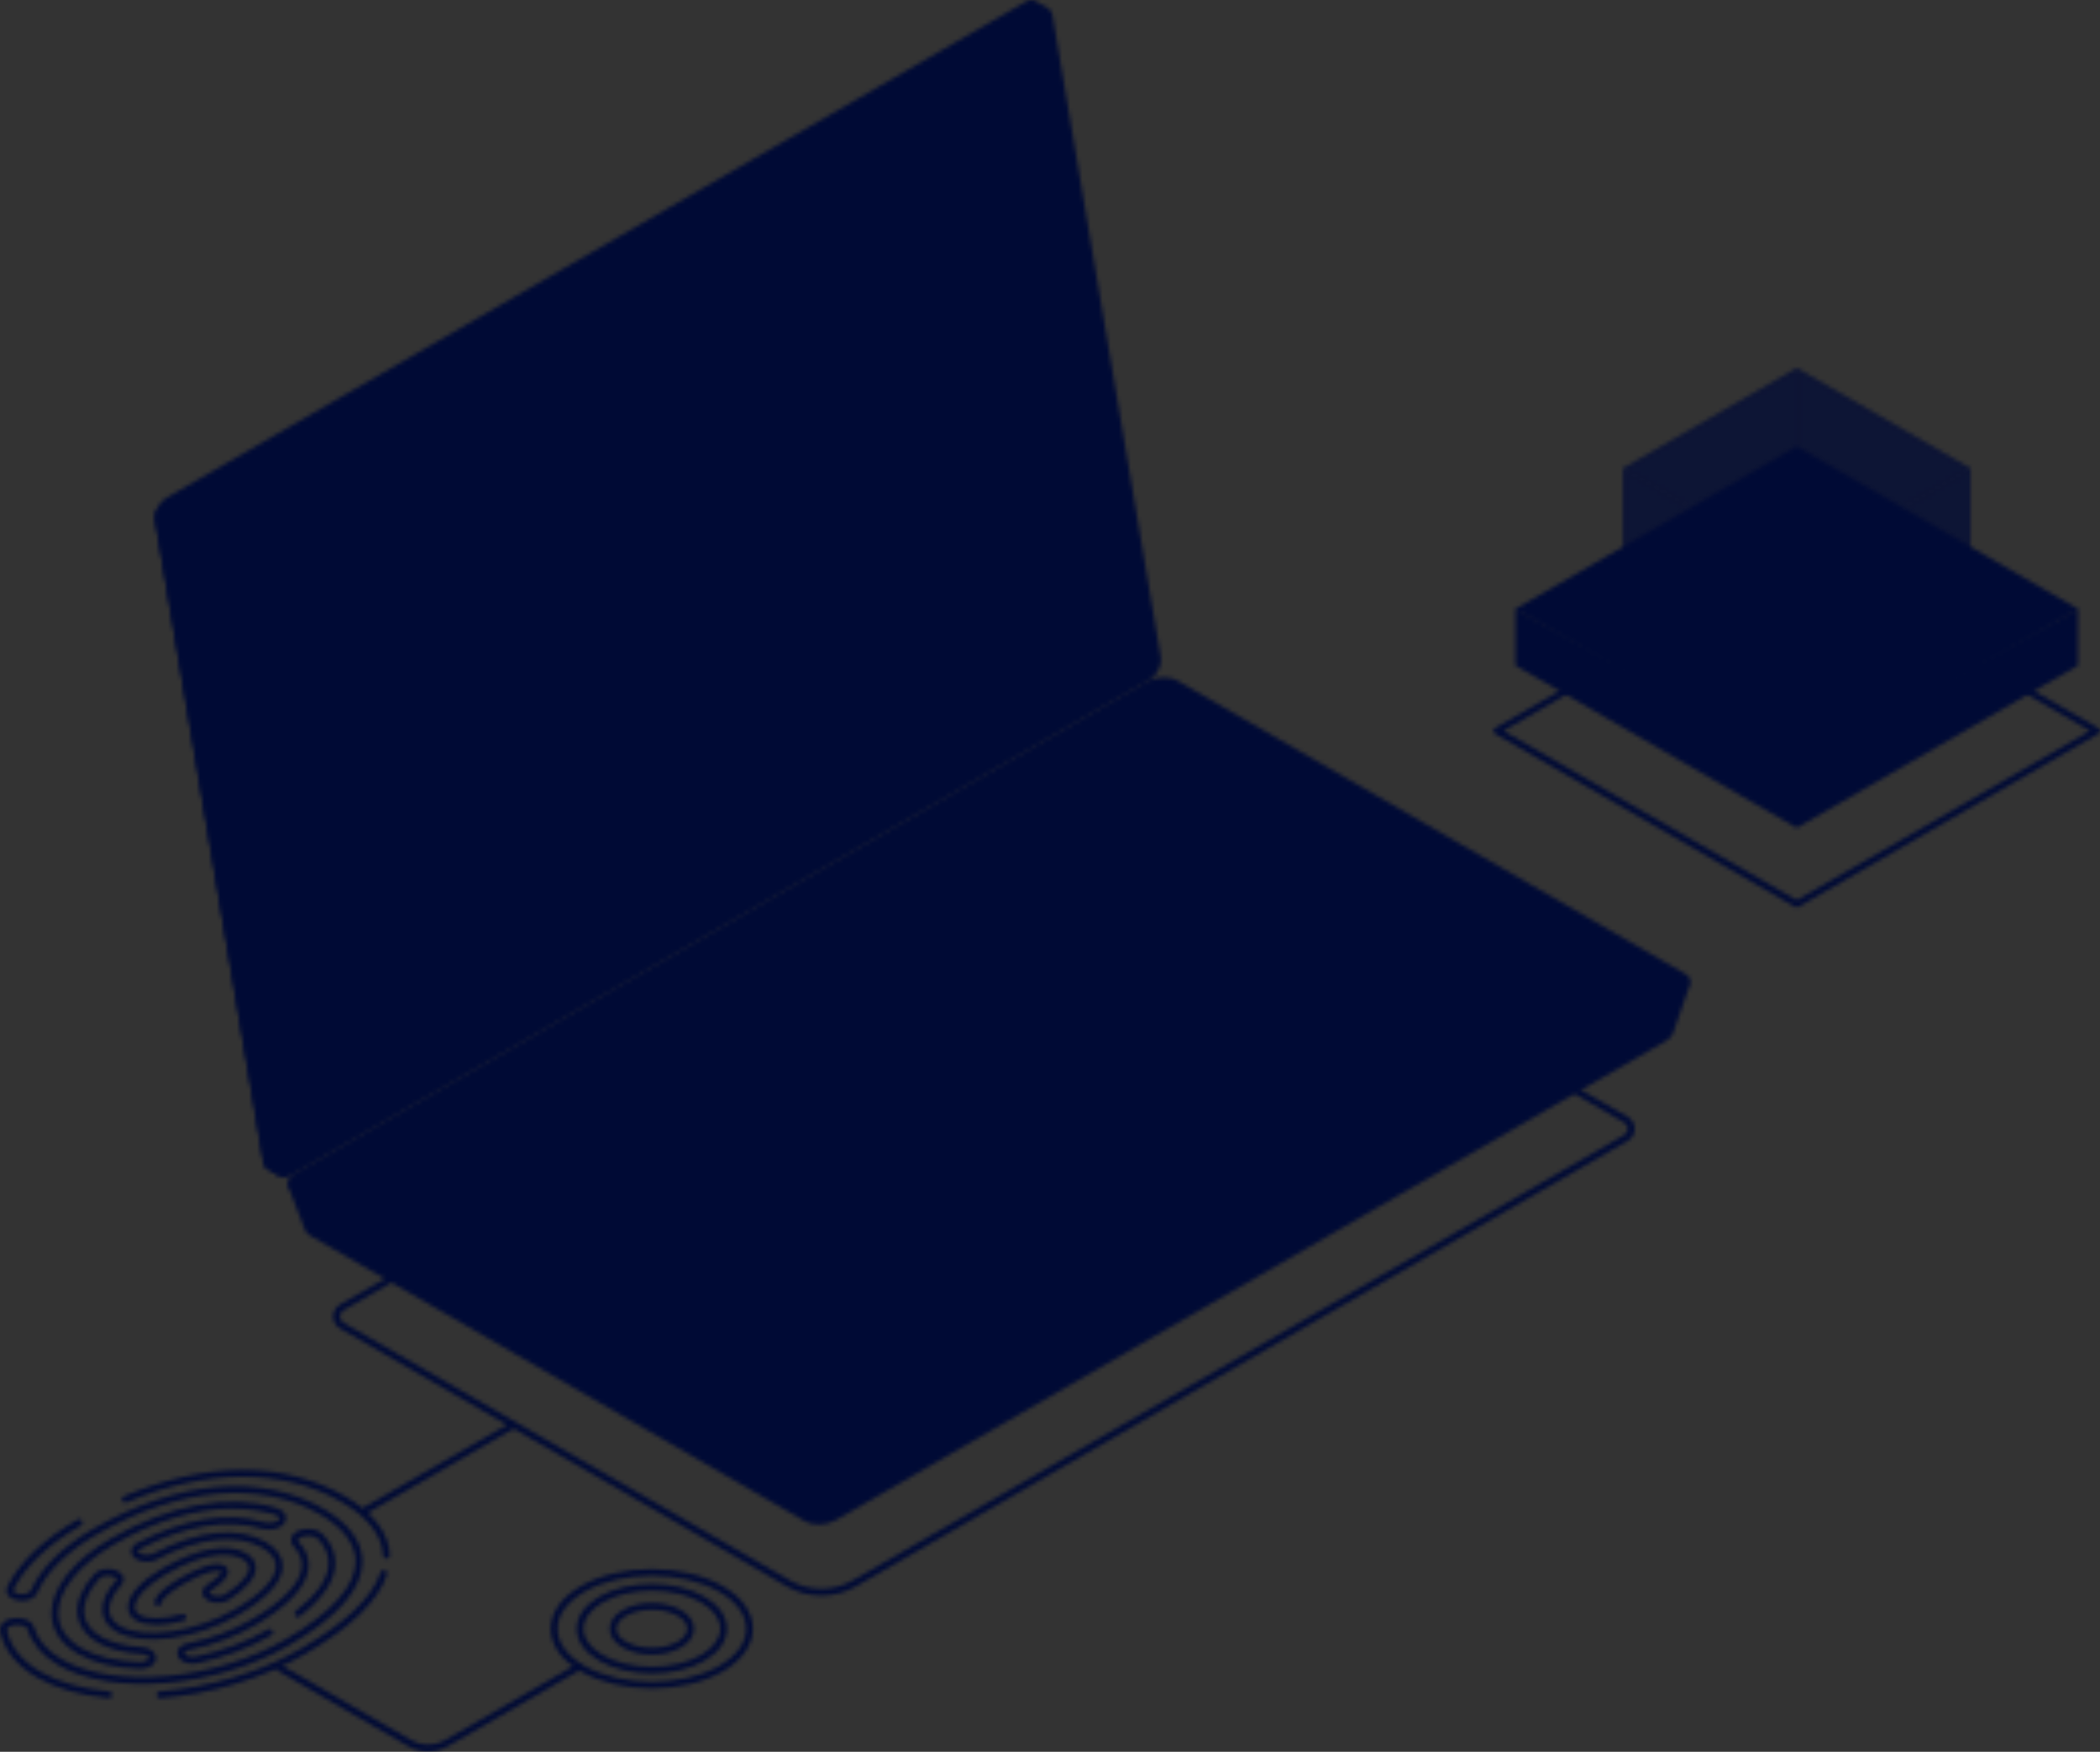 <svg width="519" height="433" viewBox="0 0 519 433" fill="none" xmlns="http://www.w3.org/2000/svg">
<rect x="0" y="0" width="519" height="433" fill="#333333" stroke="none"/>
<mask id="mask0_3928_3777" style="mask-type:alpha" maskUnits="userSpaceOnUse" x="0" y="0" width="519" height="433">
<path d="M202.991 394.397C200.038 394.397 197.101 393.644 194.471 392.121L84.051 328.361C82.99 327.746 82.344 326.638 82.344 325.408C82.344 324.178 82.99 323.07 84.051 322.455L282.914 207.637C283.16 207.484 283.483 207.484 283.745 207.637L402.284 276.073C403.345 276.688 403.991 277.795 403.991 279.026C403.991 280.256 403.361 281.363 402.284 281.978L211.526 392.121C208.896 393.644 205.959 394.397 203.006 394.397H202.991ZM283.329 209.298L84.866 323.886C84.313 324.208 83.99 324.777 83.99 325.408C83.99 326.039 84.313 326.623 84.866 326.931L195.286 390.676C200.038 393.413 205.928 393.413 210.68 390.676L401.438 280.533C401.992 280.21 402.315 279.641 402.315 279.01C402.315 278.38 401.992 277.811 401.438 277.488L283.314 209.283L283.329 209.298Z" fill="url(#paint0_linear_3928_3777)"/>
<path d="M283.576 160.701L257.001 3.023L259.139 2.115L255.924 0.27C255.309 -0.13 254.417 -0.099 253.448 0.454L41.052 123.085C39.314 124.084 37.992 126.668 38.299 128.483L65.089 287.407C65.228 288.238 65.643 288.791 66.212 289.022L69.349 290.837L69.887 287.899L69.703 287.961L280.807 166.068C282.545 165.069 283.868 162.485 283.56 160.671L283.576 160.701Z" fill="url(#paint1_linear_3928_3777)"/>
<path d="M42.252 127.422L38.761 125.884C38.376 126.776 38.176 127.714 38.315 128.514L65.105 287.438C65.243 288.268 65.658 288.822 66.227 289.053L69.365 290.867L69.903 287.93L69.718 287.992L80.406 281.825L42.252 127.422Z" fill="url(#paint2_linear_3928_3777)"/>
<path d="M284.145 168.006L71.748 290.637C70.103 291.59 68.703 291.036 68.411 289.345L41.621 130.42C41.314 128.621 42.636 126.037 44.374 125.022L256.77 2.392C258.416 1.439 259.815 1.992 260.108 3.684L286.897 162.608C287.205 164.408 285.882 166.991 284.145 168.006Z" fill="#24126A"/>
<g opacity="0.51">
<path d="M254.018 12.542L49.28 130.744L74.67 280.41L279.269 162.285L254.018 12.542Z" fill="#453C9E"/>
</g>
<path d="M417.663 243.255L406.068 249.314L289.835 182.216C287.897 181.094 284.498 181.232 282.253 182.524L81.79 298.265C79.868 297.188 71.133 292.99 71.133 292.99L75.378 304.047C75.378 304.047 75.378 304.047 75.393 304.047C75.562 304.539 75.947 305.001 76.577 305.37L198.992 376.051C200.93 377.173 204.329 377.035 206.574 375.743L411.711 257.311C412.634 256.773 413.203 256.127 413.434 255.481H413.449L417.663 243.301V243.255Z" fill="url(#paint3_linear_3928_3777)"/>
<path d="M415.879 245.161L205.636 366.546C203.329 367.869 199.853 368.023 197.854 366.869L72.394 294.435C70.395 293.282 70.656 291.267 72.948 289.944L283.191 168.56C285.498 167.237 288.973 167.083 290.973 168.237L416.433 240.671C418.432 241.824 418.171 243.839 415.879 245.161Z" fill="url(#paint4_linear_3928_3777)"/>
<path d="M142.229 340.28V337.973C142.229 337.758 142.368 337.65 142.521 337.742L150.657 342.433C150.826 342.525 150.949 342.786 150.949 343.002V345.308C150.949 345.524 150.811 345.631 150.657 345.539L142.521 340.849C142.352 340.756 142.229 340.495 142.229 340.28Z" fill="#2842A2"/>
<path d="M154.378 347.308V345.001C154.378 344.785 154.517 344.678 154.671 344.77L162.806 349.461C162.975 349.553 163.098 349.814 163.098 350.03V352.336C163.098 352.552 162.96 352.659 162.806 352.567L154.671 347.877C154.501 347.784 154.378 347.523 154.378 347.308Z" fill="#2842A2"/>
<path d="M105.105 287.638L279.808 186.768C280.977 186.092 282.407 186.092 283.576 186.768L345.783 222.77C346.675 223.293 346.675 224.57 345.783 225.092L171.157 325.916C169.988 326.592 168.558 326.592 167.389 325.916L105.089 289.96C104.197 289.437 104.197 288.145 105.089 287.638H105.105Z" fill="#ADB1F2"/>
<path d="M105.105 289.975L105.735 290.329L279.823 189.829C280.992 189.152 282.422 189.152 283.591 189.829L345.183 225.462L345.813 225.108C346.705 224.585 346.705 223.308 345.813 222.786L283.606 186.784C282.438 186.107 281.007 186.107 279.839 186.784L105.136 287.653C104.244 288.176 104.244 289.468 105.136 289.975H105.105Z" fill="#9198DB"/>
<path d="M288.281 195.888L136.524 283.516L129.772 279.61L281.53 191.997L288.281 195.888Z" fill="#24126A"/>
<path d="M304.814 205.454L162.483 287.622L155.732 283.732L298.078 201.547L304.814 205.454Z" fill="#24126A"/>
<path d="M315.594 211.667L147.996 308.43L141.26 304.539L308.843 207.776L315.594 211.667Z" fill="#24126A"/>
<path d="M326.375 217.895L158.777 314.643L152.025 310.752L319.623 213.989L326.375 217.895Z" fill="#24126A"/>
<path d="M337.14 224.108L169.557 320.872L162.806 316.981L330.404 220.218L337.14 224.108Z" fill="#24126A"/>
<path d="M127.358 288.807L120.607 292.697L113.855 288.807L120.607 284.916L127.358 288.807Z" fill="#24126A"/>
<path d="M151.149 294.174L137.139 302.248L130.403 298.357L144.398 290.268L151.149 294.174Z" fill="#24126A"/>
<path d="M286.544 312.059L333.649 284.869C335.494 283.808 335.494 282.086 333.649 281.025L301.43 262.432C299.585 261.371 296.601 261.371 294.756 262.432L247.651 289.622C245.805 290.683 245.805 292.405 247.651 293.466L279.869 312.059C281.715 313.12 284.698 313.12 286.544 312.059Z" fill="url(#paint5_linear_3928_3777)"/>
<path d="M247.666 291.175L294.771 263.985C296.617 262.924 299.6 262.924 301.446 263.985L333.664 282.578C334.233 282.901 334.602 283.301 334.818 283.716C335.31 282.793 334.941 281.732 333.664 281.009L301.446 262.416C299.6 261.355 296.617 261.355 294.771 262.416L247.666 289.606C246.39 290.344 246.021 291.39 246.513 292.313C246.728 291.898 247.097 291.498 247.666 291.175Z" fill="#9198DB"/>
<g opacity="0.11">
<mask id="mask1_3928_3777" style="mask-type:luminance" maskUnits="userSpaceOnUse" x="49" y="12" width="231" height="269">
<path d="M254.018 12.542L49.28 130.744L74.67 280.41L279.269 162.285L254.018 12.542Z" fill="white"/>
</mask>
<g mask="url(#mask1_3928_3777)">
<path d="M283.406 168.314L73.163 289.699C70.856 291.021 67.381 291.175 65.381 290.022L-60.079 217.588C-62.078 216.434 -61.816 214.42 -59.525 213.097L150.718 91.712C153.025 90.39 156.501 90.236 158.5 91.389L283.96 163.823C285.959 164.977 285.698 166.991 283.406 168.314Z" fill="url(#paint6_linear_3928_3777)"/>
<path d="M72.548 190.075L119.653 162.87C121.499 161.809 121.499 160.086 119.653 159.025L87.434 140.432C85.589 139.371 82.606 139.371 80.76 140.432L33.655 167.622C31.809 168.683 31.809 170.405 33.655 171.466L65.874 190.059C67.719 191.121 70.702 191.121 72.548 190.059V190.075Z" fill="url(#paint7_linear_3928_3777)"/>
<path d="M33.67 169.206L80.775 142.001C82.621 140.94 85.605 140.94 87.45 142.001L119.668 160.594C120.237 160.917 120.607 161.316 120.822 161.732C121.314 160.809 120.945 159.748 119.668 159.025L87.45 140.432C85.605 139.371 82.621 139.371 80.775 140.432L33.67 167.622C32.394 168.36 32.025 169.406 32.517 170.328C32.732 169.913 33.101 169.513 33.67 169.19V169.206Z" fill="#9198DB"/>
<path d="M12.955 232.582L187.658 131.712C188.827 131.036 190.257 131.036 191.426 131.712L253.633 167.714C254.525 168.237 254.525 169.513 253.633 170.036L79.007 270.86C77.838 271.536 76.408 271.536 75.239 270.86L12.94 234.904C12.048 234.381 12.048 233.089 12.94 232.582H12.955Z" fill="#ADB1F2"/>
<path d="M12.955 234.904L13.585 235.258L187.673 134.757C188.842 134.081 190.272 134.081 191.441 134.757L253.033 170.39L253.664 170.036C254.556 169.513 254.556 168.237 253.664 167.714L191.456 131.712C190.288 131.036 188.857 131.036 187.689 131.712L12.986 232.582C12.094 233.105 12.094 234.396 12.986 234.904H12.955Z" fill="#9198DB"/>
<path d="M237.362 165.254L85.159 253.128L91.187 256.604L243.391 168.729L237.362 165.254Z" fill="#24126A"/>
<path d="M221.322 155.996L76.654 239.518L82.683 242.994L227.351 159.471L221.322 155.996Z" fill="#24126A"/>
<path d="M65.858 245.746L52.34 253.543L58.369 257.034L71.887 249.222L65.858 245.746Z" fill="#24126A"/>
<path d="M77.792 257.373L68.38 262.801L74.409 266.292L83.82 260.864L77.792 257.373Z" fill="#24126A"/>
<path d="M211.28 150.182L42.298 247.745L48.326 251.236L217.308 153.673L211.28 150.182Z" fill="#24126A"/>
<path d="M201.222 144.385L32.24 241.948L38.269 245.423L207.251 147.876L201.222 144.385Z" fill="#24126A"/>
<path d="M191.18 138.587L22.198 236.15L28.226 239.626L197.208 142.063L191.18 138.587Z" fill="#24126A"/>
<path d="M215.509 143.077L107.796 205.254C104.859 206.961 102.46 205.146 102.46 201.224V140.847C102.46 136.926 104.843 132.358 107.796 130.667L215.509 68.475C218.446 66.768 220.845 68.582 220.845 72.504V132.866C220.845 136.787 218.462 141.355 215.509 143.047V143.077Z" fill="url(#paint8_linear_3928_3777)"/>
</g>
</g>
<path opacity="0.6" d="M220.907 158.733L113.194 220.924C110.257 222.632 107.858 220.817 107.858 216.895V156.518C107.858 152.597 110.241 148.029 113.194 146.337L220.907 84.146C223.844 82.454 226.243 84.253 226.243 88.175V148.537C226.243 152.458 223.86 157.026 220.907 158.717V158.733Z" fill="#24126A"/>
<path d="M234.44 72.981L231.365 70.782C230.396 70.044 229.058 70.013 227.582 70.874L119.869 133.066C116.931 134.773 114.532 139.325 114.532 143.247V203.608C114.532 205.669 115.193 207.13 116.239 207.822L119.438 210.114L119.607 207.776C119.699 207.73 119.776 207.699 119.869 207.638L227.582 145.446C230.519 143.739 232.918 139.187 232.918 135.265V74.903C232.918 74.319 232.856 73.796 232.764 73.319L234.456 72.996L234.44 72.981Z" fill="url(#paint9_linear_3928_3777)"/>
<path d="M114.824 140.832L143.26 157.242L150.426 153.105L118.146 134.466C116.593 136.08 115.363 138.433 114.84 140.832H114.824Z" fill="url(#paint10_linear_3928_3777)"/>
<path d="M230.796 147.753L123.083 209.944C120.145 211.651 117.746 209.837 117.746 205.915V145.553C117.746 141.632 120.13 137.064 123.083 135.373L230.796 73.196C233.733 71.489 236.132 73.304 236.132 77.225V137.603C236.132 141.524 233.748 146.092 230.796 147.783V147.753Z" fill="url(#paint11_linear_3928_3777)"/>
<path d="M220.83 109.736L132.925 160.44C132.248 160.825 131.664 161.04 131.264 160.44C131.203 160.348 131.233 160.209 131.233 160.071V146.738C131.233 145.707 131.864 144.492 132.633 144.046L221.215 92.897C221.215 92.897 221.353 92.789 221.415 92.804C222.076 92.912 222.107 93.527 222.107 94.465L222.322 107.26C222.322 108.291 221.584 109.29 220.799 109.736H220.83Z" fill="#5761D7"/>
<path d="M221.015 138.725L132.956 189.475C132.279 189.86 131.403 190.275 131.264 189.506C131.249 189.399 131.233 189.275 131.233 189.137V175.804C131.233 174.773 131.864 173.558 132.633 173.112L221.215 121.963C221.215 121.963 221.353 121.886 221.415 121.87C222.091 121.609 222.276 122.485 222.276 123.439L222.322 136.065C222.322 137.095 221.768 138.279 220.984 138.725H221.015Z" fill="#5761D7"/>
<path d="M221.445 92.804C221.461 92.912 221.476 93.035 221.476 93.174V106.507C221.476 107.537 220.846 108.752 220.077 109.198L131.495 160.348C131.495 160.348 131.356 160.41 131.295 160.44C131.433 161.225 131.987 161.532 132.679 161.148L221.261 109.998C222.045 109.552 222.66 108.352 222.66 107.307V93.973C222.66 93.035 222.137 92.558 221.461 92.82L221.445 92.804Z" fill="white"/>
<path d="M221.445 121.886C221.461 121.993 221.476 122.116 221.476 122.255V135.588C221.476 136.618 220.846 137.833 220.077 138.279L131.495 189.429C131.495 189.429 131.356 189.491 131.295 189.521C131.433 190.306 131.987 190.613 132.679 190.229L221.261 139.079C222.045 138.633 222.66 137.433 222.66 136.388V123.054C222.66 122.116 222.137 121.639 221.461 121.901L221.445 121.886Z" fill="white"/>
<path d="M155.455 143.877L153.425 143.662L154.978 140.233L152.671 140.54L153.456 137.695L155.578 137.818L155.301 135.05L157.885 133.558L157.593 136.649L159.7 134.05L160.469 136.034L158.131 138.418L159.7 140.033L157.639 142.616L156.562 140.571L155.455 143.893V143.877Z" fill="white"/>
<path d="M165.636 138.002L163.606 137.787L165.159 134.358L162.852 134.665L163.637 131.82L165.759 131.943L165.482 129.175L168.066 127.683L167.773 130.774L169.88 128.175L170.649 130.159L168.312 132.543L169.88 134.158L167.82 136.741L166.743 134.696L165.636 138.018V138.002Z" fill="white"/>
<path d="M175.817 132.128L173.787 131.912L175.34 128.483L173.033 128.791L173.817 125.945L175.94 126.069L175.663 123.316L178.246 121.824L177.954 124.915L180.061 122.316L180.83 124.3L178.492 126.684L180.061 128.298L178 130.882L176.924 128.837L175.817 132.159V132.128Z" fill="white"/>
<path d="M185.997 126.253L183.967 126.038L185.521 122.608L183.214 122.916L183.998 120.071L186.12 120.194L185.843 117.426L188.427 115.934L188.135 119.025L190.242 116.426L191.011 118.41L188.673 120.794L190.242 122.409L188.181 124.992L187.105 122.947L185.997 126.269V126.253Z" fill="white"/>
<path d="M196.193 120.363L194.163 120.148L195.717 116.718L193.41 117.026L194.194 114.181L196.316 114.304L196.04 111.536L198.623 110.044L198.331 113.135L200.438 110.536L201.207 112.52L198.869 114.904L200.438 116.518L198.377 119.102L197.301 117.057L196.193 120.378V120.363Z" fill="white"/>
<path d="M155.455 172.958L153.425 172.743L154.978 169.314L152.671 169.621L153.456 166.776L155.578 166.899L155.301 164.131L157.885 162.639L157.593 165.73L159.7 163.131L160.469 165.115L158.131 167.499L159.7 169.114L157.639 171.697L156.562 169.652L155.455 172.974V172.958Z" fill="white"/>
<path d="M165.636 167.084L163.606 166.868L165.159 163.439L162.852 163.746L163.637 160.901L165.759 161.024L165.482 158.256L168.066 156.764L167.773 159.856L169.88 157.257L170.649 159.24L168.312 161.624L169.88 163.239L167.82 165.823L166.743 163.777L165.636 167.099V167.084Z" fill="white"/>
<path d="M175.817 161.193L173.787 160.978L175.34 157.549L173.033 157.856L173.817 155.011L175.94 155.134L175.663 152.366L178.246 150.874L177.954 153.965L180.061 151.366L180.83 153.35L178.492 155.734L180.061 157.349L178 159.932L176.924 157.887L175.817 161.209V161.193Z" fill="white"/>
<path d="M185.997 155.319L183.967 155.104L185.521 151.674L183.214 151.982L183.998 149.137L186.12 149.26L185.843 146.507L188.427 145.015L188.135 148.106L190.242 145.507L191.011 147.491L188.673 149.875L190.242 151.49L188.181 154.073L187.105 152.028L185.997 155.35V155.319Z" fill="white"/>
<path d="M196.193 149.444L194.163 149.229L195.717 145.799L193.41 146.107L194.194 143.262L196.316 143.385L196.04 140.617L198.623 139.125L198.331 142.216L200.438 139.617L201.207 141.601L198.869 143.985L200.438 145.599L198.377 148.183L197.301 146.138L196.193 149.46V149.444Z" fill="white"/>
<path d="M126.35 351.568L89.451 372.855L90.273 374.28L127.172 352.993L126.35 351.568Z" fill="url(#paint12_linear_3928_3777)"/>
<path d="M39.484 419.741C39.053 419.741 38.699 419.418 38.669 418.988C38.638 418.542 38.976 418.142 39.422 418.096C51.864 417.111 64.305 413.328 74.455 407.469C85.482 401.102 92.095 394.766 94.078 388.63C94.217 388.199 94.678 387.953 95.124 388.107C95.555 388.245 95.785 388.707 95.647 389.137C93.525 395.673 86.666 402.317 75.27 408.899C64.905 414.882 52.233 418.726 39.545 419.741C39.53 419.741 39.499 419.741 39.484 419.741Z" fill="url(#paint13_linear_3928_3777)"/>
<path d="M95.509 385.278C95.063 385.278 94.709 384.924 94.694 384.478C94.524 379.603 90.957 375.02 84.421 371.237C69.934 362.871 51.064 362.917 31.241 371.36C30.826 371.529 30.333 371.344 30.164 370.929C29.98 370.514 30.18 370.022 30.595 369.853C50.895 361.21 70.303 361.194 85.236 369.822C92.294 373.897 96.139 378.957 96.339 384.432C96.355 384.893 96.001 385.262 95.539 385.278H95.509Z" fill="url(#paint14_linear_3928_3777)"/>
<path d="M26.919 419.711C26.919 419.711 26.873 419.711 26.842 419.711C19.922 419.065 13.832 417.312 9.234 414.667C4.128 411.714 0.945 407.731 0.037 403.148C-0.086 402.502 0.099 401.856 0.56 401.318C1.375 400.38 2.913 399.888 4.589 399.949C6.512 400.057 8.034 400.933 8.372 402.148C9.28 405.332 11.617 408.038 15.339 410.176C28.196 417.604 52.956 415.389 70.549 405.239C81.898 398.688 87.896 392.014 87.896 385.939C87.896 381.664 84.867 377.634 79.115 374.328C64.29 365.777 44.174 367.577 23.905 379.265C16.6 383.478 11.356 388.661 9.141 393.828C8.68 394.89 7.296 395.612 5.62 395.658C3.974 395.674 2.529 395.105 1.898 394.136C1.529 393.552 1.483 392.875 1.79 392.26C4.774 386.216 10.802 380.449 19.199 375.605C19.584 375.374 20.091 375.512 20.322 375.912C20.552 376.312 20.414 376.804 20.014 377.035C11.894 381.725 6.096 387.246 3.267 392.998C3.221 393.075 3.221 393.136 3.282 393.259C3.528 393.659 4.42 394.09 5.574 394.028C6.758 393.998 7.496 393.521 7.634 393.198C9.987 387.708 15.462 382.264 23.09 377.865C43.867 365.87 64.597 364.07 79.945 372.929C86.235 376.558 89.557 381.064 89.557 385.97C89.557 392.767 83.452 399.749 71.395 406.7C53.355 417.112 27.857 419.326 14.539 411.637C10.51 409.299 7.834 406.193 6.819 402.625C6.696 402.194 5.789 401.672 4.528 401.61C3.205 401.533 2.206 401.979 1.821 402.41C1.621 402.64 1.652 402.794 1.667 402.84C2.482 406.946 5.389 410.56 10.079 413.267C14.478 415.805 20.337 417.481 27.027 418.111C27.473 418.158 27.811 418.557 27.765 419.003C27.719 419.434 27.365 419.757 26.95 419.757L26.919 419.711Z" fill="url(#paint15_linear_3928_3777)"/>
<path d="M47.665 411.206C46.343 411.206 45.066 410.76 44.374 409.991C43.867 409.422 43.697 408.715 43.913 408.038C44.205 407.146 45.158 406.454 46.45 406.192C52.048 405.054 57.462 403.04 62.106 400.348C69.718 395.95 74.025 391.567 74.578 387.646C74.855 385.708 74.178 383.878 72.564 382.217C72.01 381.648 71.795 380.956 71.964 380.264C72.164 379.387 72.948 378.664 74.101 378.249C76.101 377.542 78.592 377.972 79.776 379.218C82.022 381.586 83.052 384.216 82.837 387.015C82.514 391.075 79.576 395.289 74.086 399.533C73.732 399.81 73.209 399.749 72.933 399.38C72.656 399.026 72.717 398.503 73.086 398.226C78.192 394.289 80.914 390.475 81.206 386.892C81.391 384.57 80.514 382.371 78.592 380.356C77.946 379.679 76.131 379.295 74.655 379.818C73.948 380.064 73.625 380.433 73.563 380.648C73.563 380.694 73.517 380.848 73.748 381.079C75.731 383.124 76.562 385.4 76.208 387.876C75.578 392.367 71.118 397.057 62.936 401.779C58.138 404.547 52.556 406.638 46.789 407.807C46.004 407.961 45.574 408.315 45.481 408.561C45.481 408.607 45.435 408.699 45.605 408.884C46.035 409.36 47.281 409.729 48.511 409.468C54.893 408.099 61.029 405.777 66.274 402.748C66.658 402.517 67.165 402.655 67.396 403.055C67.627 403.455 67.489 403.947 67.089 404.178C61.706 407.284 55.401 409.668 48.849 411.083C48.465 411.16 48.065 411.206 47.665 411.206Z" fill="url(#paint16_linear_3928_3777)"/>
<path d="M34.624 412.482C34.624 412.482 34.501 412.482 34.44 412.482C28.396 412.298 23.182 411.037 19.353 408.822C15.031 406.331 12.755 402.84 12.755 398.718C12.755 392.475 18.23 385.585 27.381 380.295C41.898 371.913 56.4 369.222 68.211 372.713C69.472 373.082 70.364 373.82 70.626 374.727C70.826 375.42 70.656 376.112 70.134 376.711C69.073 377.942 66.658 378.418 64.643 377.819C56.2 375.281 45.543 377.08 34.624 382.863C34.209 383.078 34.07 383.309 34.07 383.432C34.07 383.586 34.255 383.786 34.547 383.955C35.439 384.478 36.992 384.493 37.931 384.001C48.788 378.265 58.892 377.219 65.674 381.125C68.411 382.709 69.841 384.77 69.841 387.092C69.841 390.921 66.089 395.027 58.676 399.303C48.526 405.162 35.132 406.977 28.826 403.332C26.858 402.194 25.658 400.595 25.381 398.703C24.997 396.212 26.166 393.397 28.765 390.598C28.919 390.429 28.888 390.352 28.888 390.322C28.857 390.152 28.611 389.891 28.134 389.706C26.873 389.184 25.166 389.491 24.612 390.106C21.752 393.197 20.414 396.412 20.829 399.149C21.168 401.348 22.582 403.178 25.028 404.593C27.504 406.023 30.918 406.9 34.886 407.131C36.992 407.254 38.499 408.299 38.576 409.683C38.607 410.314 38.392 410.852 37.931 411.314C37.208 412.052 35.993 412.482 34.655 412.482H34.624ZM57.477 372.867C48.388 372.867 38.315 375.881 28.196 381.725C19.553 386.723 14.386 393.074 14.386 398.718C14.386 402.209 16.385 405.208 20.168 407.392C23.751 409.468 28.703 410.652 34.486 410.837C35.547 410.868 36.377 410.529 36.731 410.16C36.808 410.083 36.916 409.945 36.916 409.822C36.9 409.407 36.07 408.853 34.778 408.776C30.549 408.53 26.889 407.577 24.197 406.023C21.337 404.362 19.599 402.071 19.199 399.395C18.707 396.15 20.199 392.459 23.413 388.984C24.505 387.799 26.965 387.43 28.78 388.184C29.734 388.584 30.349 389.214 30.518 389.968C30.656 390.583 30.472 391.214 29.995 391.721C27.78 394.12 26.735 396.504 27.027 398.472C27.242 399.872 28.134 401.025 29.672 401.917C35.516 405.3 48.173 403.486 57.877 397.888C64.551 394.043 68.211 390.214 68.211 387.107C68.211 385.37 67.089 383.847 64.859 382.571C58.584 378.941 49.049 380.002 38.715 385.477C37.269 386.246 35.132 386.2 33.747 385.4C32.917 384.924 32.44 384.201 32.456 383.416C32.456 382.617 32.994 381.894 33.886 381.417C45.189 375.435 56.293 373.589 65.151 376.25C66.658 376.711 68.35 376.296 68.934 375.635C69.134 375.404 69.103 375.25 69.088 375.204C69.011 374.927 68.58 374.543 67.796 374.312C64.567 373.359 61.137 372.897 57.538 372.897L57.477 372.867Z" fill="url(#paint17_linear_3928_3777)"/>
<path d="M38.546 401.579C36.546 401.579 34.87 401.225 33.67 400.533C32.348 399.764 31.656 398.641 31.656 397.257C31.656 394.32 34.824 390.721 40.145 387.661C48.773 382.678 56.293 381.325 60.814 383.924C62.752 385.047 63.198 386.446 63.213 387.43C63.275 389.829 61.045 392.536 56.554 395.458C55.155 396.365 52.802 396.411 51.325 395.55C50.526 395.089 50.049 394.397 50.034 393.659C50.018 392.936 50.418 392.259 51.156 391.782C54.755 389.445 54.755 388.491 54.755 388.476C53.755 387.892 50.726 388.399 45.235 391.567C41.422 393.766 39.853 395.643 39.853 396.165C39.853 396.627 39.484 396.996 39.038 396.996C38.592 396.996 38.223 396.627 38.207 396.181C38.192 393.905 42.944 390.983 44.405 390.137C48.173 387.968 53.156 385.646 55.493 387.015C56.062 387.338 56.37 387.845 56.385 388.445C56.4 389.245 55.985 390.614 52.048 393.182C51.818 393.336 51.664 393.505 51.679 393.643C51.679 393.751 51.802 393.951 52.156 394.151C53.109 394.704 54.786 394.674 55.662 394.105C60.86 390.721 61.598 388.522 61.568 387.507C61.552 386.692 61.014 385.985 59.984 385.385C58.092 384.293 52.463 382.478 40.96 389.122C36.3 391.813 33.301 395.012 33.301 397.303C33.301 398.088 33.686 398.687 34.501 399.164C36.5 400.318 40.437 400.256 45.02 398.995C45.451 398.887 45.912 399.133 46.035 399.564C46.158 400.01 45.897 400.456 45.466 400.579C42.929 401.287 40.576 401.625 38.561 401.625L38.546 401.579Z" fill="url(#paint18_linear_3928_3777)"/>
<path d="M105.797 432.937C104.121 432.937 102.429 432.506 100.937 431.629L68.211 412.744L69.041 411.314L101.768 430.199C104.259 431.645 107.365 431.645 109.857 430.199L142.967 411.083L143.798 412.514L110.687 431.629C109.18 432.491 107.504 432.937 105.828 432.937H105.797Z" fill="url(#paint19_linear_3928_3777)"/>
<path d="M161.099 413.621C156.408 413.621 151.718 412.59 148.15 410.53C144.536 408.438 142.552 405.624 142.552 402.579C142.552 399.534 144.536 396.72 148.15 394.628C155.286 390.506 166.897 390.506 174.048 394.628C177.662 396.72 179.646 399.534 179.646 402.579C179.646 405.624 177.662 408.438 174.048 410.53C170.48 412.59 165.789 413.621 161.099 413.621ZM161.099 393.167C156.716 393.167 152.318 394.136 148.98 396.058C145.905 397.842 144.198 400.149 144.198 402.579C144.198 405.009 145.889 407.331 148.98 409.099C155.67 412.96 166.543 412.96 173.233 409.099C176.308 407.316 178.016 405.009 178.016 402.579C178.016 400.149 176.324 397.842 173.233 396.058C169.896 394.136 165.497 393.167 161.114 393.167H161.099ZM161.099 408.961C158.515 408.961 155.932 408.377 153.917 407.223C151.841 406.024 150.703 404.378 150.703 402.594C150.703 400.81 151.841 399.165 153.917 397.965C157.946 395.643 164.267 395.643 168.296 397.965C170.372 399.165 171.51 400.81 171.51 402.594C171.51 404.378 170.372 406.024 168.296 407.223C166.282 408.392 163.698 408.961 161.114 408.961H161.099ZM161.099 397.873C158.792 397.873 156.485 398.38 154.732 399.395C153.194 400.287 152.333 401.425 152.333 402.594C152.333 403.763 153.179 404.901 154.732 405.793C158.238 407.823 163.959 407.823 167.466 405.793C169.004 404.901 169.865 403.763 169.865 402.594C169.865 401.425 169.019 400.287 167.466 399.395C165.713 398.38 163.406 397.873 161.099 397.873Z" fill="url(#paint20_linear_3928_3777)"/>
<path d="M161.099 417.327C154.763 417.327 148.442 415.928 143.613 413.16C138.784 410.376 136.124 406.624 136.124 402.594C136.124 398.565 138.784 394.813 143.613 392.029C153.256 386.462 168.942 386.462 178.585 392.029C183.414 394.813 186.074 398.565 186.074 402.594C186.074 406.624 183.414 410.376 178.585 413.16C173.771 415.943 167.435 417.327 161.099 417.327ZM161.099 389.461C155.07 389.461 149.027 390.783 144.444 393.444C140.153 395.92 137.785 399.165 137.785 402.594C137.785 406.024 140.153 409.253 144.444 411.745C153.64 417.05 168.573 417.05 177.77 411.745C182.06 409.269 184.429 406.024 184.429 402.594C184.429 399.165 182.06 395.935 177.77 393.444C173.171 390.799 167.143 389.461 161.114 389.461H161.099Z" fill="url(#paint21_linear_3928_3777)"/>
<path d="M444.044 224.283C443.905 224.283 443.752 224.252 443.629 224.175L369.503 181.376C369.241 181.222 369.088 180.961 369.088 180.669C369.088 180.376 369.241 180.1 369.503 179.961L443.629 137.162C443.89 137.008 444.198 137.008 444.459 137.162L518.585 179.961C518.846 180.115 519 180.376 519 180.669C519 180.961 518.846 181.238 518.585 181.376L444.459 224.175C444.336 224.252 444.182 224.283 444.044 224.283ZM371.564 180.653L444.044 222.499L516.524 180.653L444.044 138.808L371.564 180.653Z" fill="url(#paint22_linear_3928_3777)"/>
<path d="M513.54 164.521V150.495L444.044 188.835L374.547 150.495V164.521L444.044 204.644L513.54 164.521Z" fill="url(#paint23_linear_3928_3777)"/>
<path d="M444.044 190.619L374.547 150.496L444.044 110.357L513.54 150.496L444.044 190.619Z" fill="url(#paint24_linear_3928_3777)"/>
<path opacity="0.5" d="M444.044 189.465L375.547 149.911L374.547 150.496L444.044 190.619L513.54 150.496L512.541 149.911L444.044 189.465Z" fill="white"/>
<path d="M444.044 175.302L401.075 150.496L444.044 125.69L487.012 150.496L444.044 175.302Z" fill="#0F054C"/>
<path opacity="0.5" d="M444.044 175.302L401.076 150.496L444.044 125.69L487.012 150.496L444.044 175.302Z" fill="url(#paint25_linear_3928_3777)"/>
<path opacity="0.5" d="M444.044 90.98L487.012 115.786V150.496L444.044 125.69V90.98Z" fill="url(#paint26_linear_3928_3777)"/>
<path opacity="0.5" d="M444.044 125.689L401.075 150.495V115.785L444.044 90.98V125.689Z" fill="url(#paint27_linear_3928_3777)"/>
<path opacity="0.5" d="M444.044 140.591L401.075 115.785L444.044 90.98L487.012 115.785L444.044 140.591Z" fill="url(#paint28_linear_3928_3777)"/>
<path opacity="0.5" d="M444.044 140.591V175.301L487.012 150.495V115.785L444.044 140.591Z" fill="url(#paint29_linear_3928_3777)"/>
<path opacity="0.5" d="M401.076 115.785V150.495L444.044 175.301V140.591L401.076 115.785Z" fill="url(#paint30_linear_3928_3777)"/>
</mask>
<g mask="url(#mask0_3928_3777)">
<path d="M202.991 394.397C200.038 394.397 197.101 393.644 194.471 392.121L84.051 328.361C82.99 327.746 82.344 326.638 82.344 325.408C82.344 324.178 82.99 323.07 84.051 322.455L282.914 207.637C283.16 207.484 283.483 207.484 283.745 207.637L402.284 276.073C403.345 276.688 403.991 277.795 403.991 279.026C403.991 280.256 403.361 281.363 402.284 281.978L211.526 392.121C208.896 393.644 205.959 394.397 203.006 394.397H202.991ZM283.329 209.298L84.866 323.886C84.313 324.208 83.99 324.777 83.99 325.408C83.99 326.039 84.313 326.623 84.866 326.931L195.286 390.676C200.038 393.413 205.928 393.413 210.68 390.676L401.438 280.533C401.992 280.21 402.315 279.641 402.315 279.01C402.315 278.38 401.992 277.811 401.438 277.488L283.314 209.283L283.329 209.298Z" fill="url(#paint31_linear_3928_3777)"/>
<path d="M283.576 160.701L257.001 3.023L259.139 2.115L255.924 0.27C255.309 -0.13 254.417 -0.099 253.448 0.454L41.052 123.085C39.314 124.084 37.992 126.668 38.299 128.483L65.089 287.407C65.228 288.238 65.643 288.791 66.212 289.022L69.349 290.837L69.887 287.899L69.703 287.961L280.807 166.068C282.545 165.069 283.868 162.485 283.56 160.671L283.576 160.701Z" fill="url(#paint32_linear_3928_3777)"/>
<path d="M42.252 127.422L38.761 125.884C38.376 126.776 38.176 127.714 38.315 128.514L65.105 287.438C65.243 288.268 65.658 288.822 66.227 289.053L69.365 290.867L69.903 287.93L69.718 287.992L80.406 281.825L42.252 127.422Z" fill="url(#paint33_linear_3928_3777)"/>
<path d="M284.145 168.006L71.748 290.637C70.103 291.59 68.703 291.036 68.411 289.345L41.621 130.42C41.314 128.621 42.636 126.037 44.374 125.022L256.77 2.392C258.416 1.439 259.815 1.992 260.108 3.684L286.897 162.608C287.205 164.408 285.882 166.991 284.145 168.006Z" fill="#24126A"/>
<g opacity="0.51">
<path d="M254.018 12.542L49.28 130.744L74.67 280.41L279.269 162.285L254.018 12.542Z" fill="#453C9E"/>
</g>
<path d="M417.663 243.255L406.068 249.314L289.835 182.216C287.897 181.094 284.498 181.232 282.253 182.524L81.79 298.265C79.868 297.188 71.133 292.99 71.133 292.99L75.378 304.047C75.378 304.047 75.378 304.047 75.393 304.047C75.562 304.539 75.947 305.001 76.577 305.37L198.992 376.051C200.93 377.173 204.329 377.035 206.574 375.743L411.711 257.311C412.634 256.773 413.203 256.127 413.434 255.481H413.449L417.663 243.301V243.255Z" fill="url(#paint34_linear_3928_3777)"/>
<path d="M415.879 245.161L205.636 366.546C203.329 367.869 199.853 368.023 197.854 366.869L72.394 294.435C70.395 293.282 70.656 291.267 72.948 289.944L283.191 168.56C285.498 167.237 288.973 167.083 290.973 168.237L416.433 240.671C418.432 241.824 418.171 243.839 415.879 245.161Z" fill="url(#paint35_linear_3928_3777)"/>
<path d="M142.229 340.28V337.973C142.229 337.758 142.368 337.65 142.521 337.742L150.657 342.433C150.826 342.525 150.949 342.786 150.949 343.002V345.308C150.949 345.524 150.811 345.631 150.657 345.539L142.521 340.849C142.352 340.756 142.229 340.495 142.229 340.28Z" fill="#2842A2"/>
<path d="M154.378 347.308V345.001C154.378 344.785 154.517 344.678 154.671 344.77L162.806 349.461C162.975 349.553 163.098 349.814 163.098 350.03V352.336C163.098 352.552 162.96 352.659 162.806 352.567L154.671 347.877C154.501 347.784 154.378 347.523 154.378 347.308Z" fill="#2842A2"/>
<path d="M105.105 287.638L279.808 186.768C280.977 186.092 282.407 186.092 283.576 186.768L345.783 222.77C346.675 223.293 346.675 224.57 345.783 225.092L171.157 325.916C169.988 326.592 168.558 326.592 167.389 325.916L105.089 289.96C104.197 289.437 104.197 288.145 105.089 287.638H105.105Z" fill="#ADB1F2"/>
<path d="M105.105 289.975L105.735 290.329L279.823 189.829C280.992 189.152 282.422 189.152 283.591 189.829L345.183 225.462L345.813 225.108C346.705 224.585 346.705 223.308 345.813 222.786L283.606 186.784C282.438 186.107 281.007 186.107 279.839 186.784L105.136 287.653C104.244 288.176 104.244 289.468 105.136 289.975H105.105Z" fill="#9198DB"/>
<path d="M288.281 195.888L136.524 283.516L129.772 279.61L281.53 191.997L288.281 195.888Z" fill="#24126A"/>
<path d="M304.814 205.454L162.483 287.622L155.732 283.732L298.078 201.547L304.814 205.454Z" fill="#24126A"/>
<path d="M315.594 211.667L147.996 308.43L141.26 304.539L308.843 207.776L315.594 211.667Z" fill="#24126A"/>
<path d="M326.375 217.895L158.777 314.643L152.025 310.752L319.623 213.989L326.375 217.895Z" fill="#24126A"/>
<path d="M337.14 224.108L169.557 320.872L162.806 316.981L330.404 220.218L337.14 224.108Z" fill="#24126A"/>
<path d="M127.358 288.807L120.607 292.697L113.855 288.807L120.607 284.916L127.358 288.807Z" fill="#24126A"/>
<path d="M151.149 294.174L137.139 302.248L130.403 298.357L144.398 290.268L151.149 294.174Z" fill="#24126A"/>
<path d="M286.544 312.059L333.649 284.869C335.494 283.808 335.494 282.086 333.649 281.025L301.43 262.432C299.585 261.371 296.601 261.371 294.756 262.432L247.651 289.622C245.805 290.683 245.805 292.405 247.651 293.466L279.869 312.059C281.715 313.12 284.698 313.12 286.544 312.059Z" fill="url(#paint36_linear_3928_3777)"/>
<path d="M247.666 291.175L294.771 263.985C296.617 262.924 299.6 262.924 301.446 263.985L333.664 282.578C334.233 282.901 334.602 283.301 334.818 283.716C335.31 282.793 334.941 281.732 333.664 281.009L301.446 262.416C299.6 261.355 296.617 261.355 294.771 262.416L247.666 289.606C246.39 290.344 246.021 291.39 246.513 292.313C246.728 291.898 247.097 291.498 247.666 291.175Z" fill="#9198DB"/>
<g opacity="0.11">
<mask id="mask2_3928_3777" style="mask-type:luminance" maskUnits="userSpaceOnUse" x="49" y="12" width="231" height="269">
<path d="M254.018 12.542L49.28 130.744L74.67 280.41L279.269 162.285L254.018 12.542Z" fill="white"/>
</mask>
<g mask="url(#mask2_3928_3777)">
<path d="M283.406 168.314L73.163 289.699C70.856 291.021 67.381 291.175 65.381 290.022L-60.079 217.588C-62.078 216.434 -61.816 214.42 -59.525 213.097L150.718 91.712C153.025 90.39 156.501 90.236 158.5 91.389L283.96 163.823C285.959 164.977 285.698 166.991 283.406 168.314Z" fill="url(#paint37_linear_3928_3777)"/>
<path d="M72.548 190.075L119.653 162.87C121.499 161.809 121.499 160.086 119.653 159.025L87.434 140.432C85.589 139.371 82.606 139.371 80.76 140.432L33.655 167.622C31.809 168.683 31.809 170.405 33.655 171.466L65.874 190.059C67.719 191.121 70.702 191.121 72.548 190.059V190.075Z" fill="url(#paint38_linear_3928_3777)"/>
<path d="M33.67 169.206L80.775 142.001C82.621 140.94 85.605 140.94 87.45 142.001L119.668 160.594C120.237 160.917 120.607 161.316 120.822 161.732C121.314 160.809 120.945 159.748 119.668 159.025L87.45 140.432C85.605 139.371 82.621 139.371 80.775 140.432L33.67 167.622C32.394 168.36 32.025 169.406 32.517 170.328C32.732 169.913 33.101 169.513 33.67 169.19V169.206Z" fill="#9198DB"/>
<path d="M12.955 232.582L187.658 131.712C188.827 131.036 190.257 131.036 191.426 131.712L253.633 167.714C254.525 168.237 254.525 169.513 253.633 170.036L79.007 270.86C77.838 271.536 76.408 271.536 75.239 270.86L12.94 234.904C12.048 234.381 12.048 233.089 12.94 232.582H12.955Z" fill="#ADB1F2"/>
<path d="M12.955 234.904L13.585 235.258L187.673 134.757C188.842 134.081 190.272 134.081 191.441 134.757L253.033 170.39L253.664 170.036C254.556 169.513 254.556 168.237 253.664 167.714L191.456 131.712C190.288 131.036 188.857 131.036 187.689 131.712L12.986 232.582C12.094 233.105 12.094 234.396 12.986 234.904H12.955Z" fill="#9198DB"/>
<path d="M237.362 165.254L85.159 253.128L91.187 256.604L243.391 168.729L237.362 165.254Z" fill="#24126A"/>
<path d="M221.322 155.996L76.654 239.518L82.683 242.994L227.351 159.471L221.322 155.996Z" fill="#24126A"/>
<path d="M65.858 245.746L52.34 253.543L58.369 257.034L71.887 249.222L65.858 245.746Z" fill="#24126A"/>
<path d="M77.792 257.373L68.38 262.801L74.409 266.292L83.82 260.864L77.792 257.373Z" fill="#24126A"/>
<path d="M211.28 150.182L42.298 247.745L48.326 251.236L217.308 153.673L211.28 150.182Z" fill="#24126A"/>
<path d="M201.222 144.385L32.24 241.948L38.269 245.423L207.251 147.876L201.222 144.385Z" fill="#24126A"/>
<path d="M191.18 138.587L22.198 236.15L28.226 239.626L197.208 142.063L191.18 138.587Z" fill="#24126A"/>
<path d="M215.509 143.077L107.796 205.254C104.859 206.961 102.46 205.146 102.46 201.224V140.847C102.46 136.926 104.843 132.358 107.796 130.667L215.509 68.475C218.446 66.768 220.845 68.582 220.845 72.504V132.866C220.845 136.787 218.462 141.355 215.509 143.047V143.077Z" fill="url(#paint39_linear_3928_3777)"/>
</g>
</g>
<path opacity="0.6" d="M220.907 158.733L113.194 220.924C110.257 222.632 107.858 220.817 107.858 216.895V156.518C107.858 152.597 110.241 148.029 113.194 146.337L220.907 84.146C223.844 82.454 226.243 84.253 226.243 88.175V148.537C226.243 152.458 223.86 157.026 220.907 158.717V158.733Z" fill="#24126A"/>
<path d="M234.44 72.981L231.365 70.782C230.396 70.044 229.058 70.013 227.582 70.874L119.869 133.066C116.931 134.773 114.532 139.325 114.532 143.247V203.608C114.532 205.669 115.193 207.13 116.239 207.822L119.438 210.114L119.607 207.776C119.699 207.73 119.776 207.699 119.869 207.638L227.582 145.446C230.519 143.739 232.918 139.187 232.918 135.265V74.903C232.918 74.319 232.856 73.796 232.764 73.319L234.456 72.996L234.44 72.981Z" fill="url(#paint40_linear_3928_3777)"/>
<path d="M114.824 140.832L143.26 157.242L150.426 153.105L118.146 134.466C116.593 136.08 115.363 138.433 114.84 140.832H114.824Z" fill="url(#paint41_linear_3928_3777)"/>
<path d="M230.796 147.753L123.083 209.944C120.145 211.651 117.746 209.837 117.746 205.915V145.553C117.746 141.632 120.13 137.064 123.083 135.373L230.796 73.196C233.733 71.489 236.132 73.304 236.132 77.225V137.603C236.132 141.524 233.748 146.092 230.796 147.783V147.753Z" fill="url(#paint42_linear_3928_3777)"/>
<path d="M220.83 109.736L132.925 160.44C132.248 160.825 131.664 161.04 131.264 160.44C131.203 160.348 131.233 160.209 131.233 160.071V146.738C131.233 145.707 131.864 144.492 132.633 144.046L221.215 92.897C221.215 92.897 221.353 92.789 221.415 92.804C222.076 92.912 222.107 93.527 222.107 94.465L222.322 107.26C222.322 108.291 221.584 109.29 220.799 109.736H220.83Z" fill="#5761D7"/>
<path d="M221.015 138.725L132.956 189.475C132.279 189.86 131.403 190.275 131.264 189.506C131.249 189.399 131.233 189.275 131.233 189.137V175.804C131.233 174.773 131.864 173.558 132.633 173.112L221.215 121.963C221.215 121.963 221.353 121.886 221.415 121.87C222.091 121.609 222.276 122.485 222.276 123.439L222.322 136.065C222.322 137.095 221.768 138.279 220.984 138.725H221.015Z" fill="#5761D7"/>
<path d="M221.445 92.804C221.461 92.912 221.476 93.035 221.476 93.174V106.507C221.476 107.537 220.846 108.752 220.077 109.198L131.495 160.348C131.495 160.348 131.356 160.41 131.295 160.44C131.433 161.225 131.987 161.532 132.679 161.148L221.261 109.998C222.045 109.552 222.66 108.352 222.66 107.307V93.973C222.66 93.035 222.137 92.558 221.461 92.82L221.445 92.804Z" fill="white"/>
<path d="M221.445 121.886C221.461 121.993 221.476 122.116 221.476 122.255V135.588C221.476 136.618 220.846 137.833 220.077 138.279L131.495 189.429C131.495 189.429 131.356 189.491 131.295 189.521C131.433 190.306 131.987 190.613 132.679 190.229L221.261 139.079C222.045 138.633 222.66 137.433 222.66 136.388V123.054C222.66 122.116 222.137 121.639 221.461 121.901L221.445 121.886Z" fill="white"/>
<path d="M155.455 143.877L153.425 143.662L154.978 140.233L152.671 140.54L153.456 137.695L155.578 137.818L155.301 135.05L157.885 133.558L157.593 136.649L159.7 134.05L160.469 136.034L158.131 138.418L159.7 140.033L157.639 142.616L156.562 140.571L155.455 143.893V143.877Z" fill="white"/>
<path d="M165.636 138.002L163.606 137.787L165.159 134.358L162.852 134.665L163.637 131.82L165.759 131.943L165.482 129.175L168.066 127.683L167.773 130.774L169.88 128.175L170.649 130.159L168.312 132.543L169.88 134.158L167.82 136.741L166.743 134.696L165.636 138.018V138.002Z" fill="white"/>
<path d="M175.817 132.128L173.787 131.912L175.34 128.483L173.033 128.791L173.817 125.945L175.94 126.069L175.663 123.316L178.246 121.824L177.954 124.915L180.061 122.316L180.83 124.3L178.492 126.684L180.061 128.298L178 130.882L176.924 128.837L175.817 132.159V132.128Z" fill="white"/>
<path d="M185.997 126.253L183.967 126.038L185.521 122.608L183.214 122.916L183.998 120.071L186.12 120.194L185.843 117.426L188.427 115.934L188.135 119.025L190.242 116.426L191.011 118.41L188.673 120.794L190.242 122.409L188.181 124.992L187.105 122.947L185.997 126.269V126.253Z" fill="white"/>
<path d="M196.193 120.363L194.163 120.148L195.717 116.718L193.41 117.026L194.194 114.181L196.316 114.304L196.04 111.536L198.623 110.044L198.331 113.135L200.438 110.536L201.207 112.52L198.869 114.904L200.438 116.518L198.377 119.102L197.301 117.057L196.193 120.378V120.363Z" fill="white"/>
<path d="M155.455 172.958L153.425 172.743L154.978 169.314L152.671 169.621L153.456 166.776L155.578 166.899L155.301 164.131L157.885 162.639L157.593 165.73L159.7 163.131L160.469 165.115L158.131 167.499L159.7 169.114L157.639 171.697L156.562 169.652L155.455 172.974V172.958Z" fill="white"/>
<path d="M165.636 167.084L163.606 166.868L165.159 163.439L162.852 163.746L163.637 160.901L165.759 161.024L165.482 158.256L168.066 156.764L167.773 159.856L169.88 157.257L170.649 159.24L168.312 161.624L169.88 163.239L167.82 165.823L166.743 163.777L165.636 167.099V167.084Z" fill="white"/>
<path d="M175.817 161.193L173.787 160.978L175.34 157.549L173.033 157.856L173.817 155.011L175.94 155.134L175.663 152.366L178.246 150.874L177.954 153.965L180.061 151.366L180.83 153.35L178.492 155.734L180.061 157.349L178 159.932L176.924 157.887L175.817 161.209V161.193Z" fill="white"/>
<path d="M185.997 155.319L183.967 155.104L185.521 151.674L183.214 151.982L183.998 149.137L186.12 149.26L185.843 146.507L188.427 145.015L188.135 148.106L190.242 145.507L191.011 147.491L188.673 149.875L190.242 151.49L188.181 154.073L187.105 152.028L185.997 155.35V155.319Z" fill="white"/>
<path d="M196.193 149.444L194.163 149.229L195.717 145.799L193.41 146.107L194.194 143.262L196.316 143.385L196.04 140.617L198.623 139.125L198.331 142.216L200.438 139.617L201.207 141.601L198.869 143.985L200.438 145.599L198.377 148.183L197.301 146.138L196.193 149.46V149.444Z" fill="white"/>
<path d="M126.35 351.568L89.451 372.855L90.273 374.28L127.172 352.993L126.35 351.568Z" fill="url(#paint43_linear_3928_3777)"/>
<path d="M39.484 419.741C39.053 419.741 38.699 419.418 38.669 418.988C38.638 418.542 38.976 418.142 39.422 418.096C51.864 417.111 64.305 413.328 74.455 407.469C85.482 401.102 92.095 394.766 94.078 388.63C94.217 388.199 94.678 387.953 95.124 388.107C95.555 388.245 95.785 388.707 95.647 389.137C93.525 395.673 86.666 402.317 75.27 408.899C64.905 414.882 52.233 418.726 39.545 419.741C39.53 419.741 39.499 419.741 39.484 419.741Z" fill="url(#paint44_linear_3928_3777)"/>
<path d="M95.509 385.278C95.063 385.278 94.709 384.924 94.694 384.478C94.524 379.603 90.957 375.02 84.421 371.237C69.934 362.871 51.064 362.917 31.241 371.36C30.826 371.529 30.333 371.344 30.164 370.929C29.98 370.514 30.18 370.022 30.595 369.853C50.895 361.21 70.303 361.194 85.236 369.822C92.294 373.897 96.139 378.957 96.339 384.432C96.355 384.893 96.001 385.262 95.539 385.278H95.509Z" fill="url(#paint45_linear_3928_3777)"/>
<path d="M26.919 419.711C26.919 419.711 26.873 419.711 26.842 419.711C19.922 419.065 13.832 417.312 9.234 414.667C4.128 411.714 0.945 407.731 0.037 403.148C-0.086 402.502 0.099 401.856 0.56 401.318C1.375 400.38 2.913 399.888 4.589 399.949C6.512 400.057 8.034 400.933 8.372 402.148C9.28 405.332 11.617 408.038 15.339 410.176C28.196 417.604 52.956 415.389 70.549 405.239C81.898 398.688 87.896 392.014 87.896 385.939C87.896 381.664 84.867 377.634 79.115 374.328C64.29 365.777 44.174 367.577 23.905 379.265C16.6 383.478 11.356 388.661 9.141 393.828C8.68 394.89 7.296 395.612 5.62 395.658C3.974 395.674 2.529 395.105 1.898 394.136C1.529 393.552 1.483 392.875 1.79 392.26C4.774 386.216 10.802 380.449 19.199 375.605C19.584 375.374 20.091 375.512 20.322 375.912C20.552 376.312 20.414 376.804 20.014 377.035C11.894 381.725 6.096 387.246 3.267 392.998C3.221 393.075 3.221 393.136 3.282 393.259C3.528 393.659 4.42 394.09 5.574 394.028C6.758 393.998 7.496 393.521 7.634 393.198C9.987 387.708 15.462 382.264 23.09 377.865C43.867 365.87 64.597 364.07 79.945 372.929C86.235 376.558 89.557 381.064 89.557 385.97C89.557 392.767 83.452 399.749 71.395 406.7C53.355 417.112 27.857 419.326 14.539 411.637C10.51 409.299 7.834 406.193 6.819 402.625C6.696 402.194 5.789 401.672 4.528 401.61C3.205 401.533 2.206 401.979 1.821 402.41C1.621 402.64 1.652 402.794 1.667 402.84C2.482 406.946 5.389 410.56 10.079 413.267C14.478 415.805 20.337 417.481 27.027 418.111C27.473 418.158 27.811 418.557 27.765 419.003C27.719 419.434 27.365 419.757 26.95 419.757L26.919 419.711Z" fill="url(#paint46_linear_3928_3777)"/>
<path d="M47.665 411.206C46.343 411.206 45.066 410.76 44.374 409.991C43.867 409.422 43.697 408.715 43.913 408.038C44.205 407.146 45.158 406.454 46.45 406.192C52.048 405.054 57.462 403.04 62.106 400.348C69.718 395.95 74.025 391.567 74.578 387.646C74.855 385.708 74.178 383.878 72.564 382.217C72.01 381.648 71.795 380.956 71.964 380.264C72.164 379.387 72.948 378.664 74.101 378.249C76.101 377.542 78.592 377.972 79.776 379.218C82.022 381.586 83.052 384.216 82.837 387.015C82.514 391.075 79.576 395.289 74.086 399.533C73.732 399.81 73.209 399.749 72.933 399.38C72.656 399.026 72.717 398.503 73.086 398.226C78.192 394.289 80.914 390.475 81.206 386.892C81.391 384.57 80.514 382.371 78.592 380.356C77.946 379.679 76.131 379.295 74.655 379.818C73.948 380.064 73.625 380.433 73.563 380.648C73.563 380.694 73.517 380.848 73.748 381.079C75.731 383.124 76.562 385.4 76.208 387.876C75.578 392.367 71.118 397.057 62.936 401.779C58.138 404.547 52.556 406.638 46.789 407.807C46.004 407.961 45.574 408.315 45.481 408.561C45.481 408.607 45.435 408.699 45.605 408.884C46.035 409.36 47.281 409.729 48.511 409.468C54.893 408.099 61.029 405.777 66.274 402.748C66.658 402.517 67.165 402.655 67.396 403.055C67.627 403.455 67.489 403.947 67.089 404.178C61.706 407.284 55.401 409.668 48.849 411.083C48.465 411.16 48.065 411.206 47.665 411.206Z" fill="url(#paint47_linear_3928_3777)"/>
<path d="M34.624 412.482C34.624 412.482 34.501 412.482 34.44 412.482C28.396 412.298 23.182 411.037 19.353 408.822C15.031 406.331 12.755 402.84 12.755 398.718C12.755 392.475 18.23 385.585 27.381 380.295C41.898 371.913 56.4 369.222 68.211 372.713C69.472 373.082 70.364 373.82 70.626 374.727C70.826 375.42 70.656 376.112 70.134 376.711C69.073 377.942 66.658 378.418 64.643 377.819C56.2 375.281 45.543 377.08 34.624 382.863C34.209 383.078 34.07 383.309 34.07 383.432C34.07 383.586 34.255 383.786 34.547 383.955C35.439 384.478 36.992 384.493 37.931 384.001C48.788 378.265 58.892 377.219 65.674 381.125C68.411 382.709 69.841 384.77 69.841 387.092C69.841 390.921 66.089 395.027 58.676 399.303C48.526 405.162 35.132 406.977 28.826 403.332C26.858 402.194 25.658 400.595 25.381 398.703C24.997 396.212 26.166 393.397 28.765 390.598C28.919 390.429 28.888 390.352 28.888 390.322C28.857 390.152 28.611 389.891 28.134 389.706C26.873 389.184 25.166 389.491 24.612 390.106C21.752 393.197 20.414 396.412 20.829 399.149C21.168 401.348 22.582 403.178 25.028 404.593C27.504 406.023 30.918 406.9 34.886 407.131C36.992 407.254 38.499 408.299 38.576 409.683C38.607 410.314 38.392 410.852 37.931 411.314C37.208 412.052 35.993 412.482 34.655 412.482H34.624ZM57.477 372.867C48.388 372.867 38.315 375.881 28.196 381.725C19.553 386.723 14.386 393.074 14.386 398.718C14.386 402.209 16.385 405.208 20.168 407.392C23.751 409.468 28.703 410.652 34.486 410.837C35.547 410.868 36.377 410.529 36.731 410.16C36.808 410.083 36.916 409.945 36.916 409.822C36.9 409.407 36.07 408.853 34.778 408.776C30.549 408.53 26.889 407.577 24.197 406.023C21.337 404.362 19.599 402.071 19.199 399.395C18.707 396.15 20.199 392.459 23.413 388.984C24.505 387.799 26.965 387.43 28.78 388.184C29.734 388.584 30.349 389.214 30.518 389.968C30.656 390.583 30.472 391.214 29.995 391.721C27.78 394.12 26.735 396.504 27.027 398.472C27.242 399.872 28.134 401.025 29.672 401.917C35.516 405.3 48.173 403.486 57.877 397.888C64.551 394.043 68.211 390.214 68.211 387.107C68.211 385.37 67.089 383.847 64.859 382.571C58.584 378.941 49.049 380.002 38.715 385.477C37.269 386.246 35.132 386.2 33.747 385.4C32.917 384.924 32.44 384.201 32.456 383.416C32.456 382.617 32.994 381.894 33.886 381.417C45.189 375.435 56.293 373.589 65.151 376.25C66.658 376.711 68.35 376.296 68.934 375.635C69.134 375.404 69.103 375.25 69.088 375.204C69.011 374.927 68.58 374.543 67.796 374.312C64.567 373.359 61.137 372.897 57.538 372.897L57.477 372.867Z" fill="url(#paint48_linear_3928_3777)"/>
<path d="M38.546 401.579C36.546 401.579 34.87 401.225 33.67 400.533C32.348 399.764 31.656 398.641 31.656 397.257C31.656 394.32 34.824 390.721 40.145 387.661C48.773 382.678 56.293 381.325 60.814 383.924C62.752 385.047 63.198 386.446 63.213 387.43C63.275 389.829 61.045 392.536 56.554 395.458C55.155 396.365 52.802 396.411 51.325 395.55C50.526 395.089 50.049 394.397 50.034 393.659C50.018 392.936 50.418 392.259 51.156 391.782C54.755 389.445 54.755 388.491 54.755 388.476C53.755 387.892 50.726 388.399 45.235 391.567C41.422 393.766 39.853 395.643 39.853 396.165C39.853 396.627 39.484 396.996 39.038 396.996C38.592 396.996 38.223 396.627 38.207 396.181C38.192 393.905 42.944 390.983 44.405 390.137C48.173 387.968 53.156 385.646 55.493 387.015C56.062 387.338 56.37 387.845 56.385 388.445C56.4 389.245 55.985 390.614 52.048 393.182C51.818 393.336 51.664 393.505 51.679 393.643C51.679 393.751 51.802 393.951 52.156 394.151C53.109 394.704 54.786 394.674 55.662 394.105C60.86 390.721 61.598 388.522 61.568 387.507C61.552 386.692 61.014 385.985 59.984 385.385C58.092 384.293 52.463 382.478 40.96 389.122C36.3 391.813 33.301 395.012 33.301 397.303C33.301 398.088 33.686 398.687 34.501 399.164C36.5 400.318 40.437 400.256 45.02 398.995C45.451 398.887 45.912 399.133 46.035 399.564C46.158 400.01 45.897 400.456 45.466 400.579C42.929 401.287 40.576 401.625 38.561 401.625L38.546 401.579Z" fill="url(#paint49_linear_3928_3777)"/>
<path d="M105.797 432.937C104.121 432.937 102.429 432.506 100.937 431.629L68.211 412.744L69.041 411.314L101.768 430.199C104.259 431.645 107.365 431.645 109.857 430.199L142.967 411.083L143.798 412.514L110.687 431.629C109.18 432.491 107.504 432.937 105.828 432.937H105.797Z" fill="url(#paint50_linear_3928_3777)"/>
<path d="M161.099 413.621C156.408 413.621 151.718 412.59 148.15 410.53C144.536 408.438 142.552 405.624 142.552 402.579C142.552 399.534 144.536 396.72 148.15 394.628C155.286 390.506 166.897 390.506 174.048 394.628C177.662 396.72 179.646 399.534 179.646 402.579C179.646 405.624 177.662 408.438 174.048 410.53C170.48 412.59 165.789 413.621 161.099 413.621ZM161.099 393.167C156.716 393.167 152.318 394.136 148.98 396.058C145.905 397.842 144.198 400.149 144.198 402.579C144.198 405.009 145.889 407.331 148.98 409.099C155.67 412.96 166.543 412.96 173.233 409.099C176.308 407.316 178.016 405.009 178.016 402.579C178.016 400.149 176.324 397.842 173.233 396.058C169.896 394.136 165.497 393.167 161.114 393.167H161.099ZM161.099 408.961C158.515 408.961 155.932 408.377 153.917 407.223C151.841 406.024 150.703 404.378 150.703 402.594C150.703 400.81 151.841 399.165 153.917 397.965C157.946 395.643 164.267 395.643 168.296 397.965C170.372 399.165 171.51 400.81 171.51 402.594C171.51 404.378 170.372 406.024 168.296 407.223C166.282 408.392 163.698 408.961 161.114 408.961H161.099ZM161.099 397.873C158.792 397.873 156.485 398.38 154.732 399.395C153.194 400.287 152.333 401.425 152.333 402.594C152.333 403.763 153.179 404.901 154.732 405.793C158.238 407.823 163.959 407.823 167.466 405.793C169.004 404.901 169.865 403.763 169.865 402.594C169.865 401.425 169.019 400.287 167.466 399.395C165.713 398.38 163.406 397.873 161.099 397.873Z" fill="url(#paint51_linear_3928_3777)"/>
<path d="M161.099 417.327C154.763 417.327 148.442 415.928 143.613 413.16C138.784 410.376 136.124 406.624 136.124 402.594C136.124 398.565 138.784 394.813 143.613 392.029C153.256 386.462 168.942 386.462 178.585 392.029C183.414 394.813 186.074 398.565 186.074 402.594C186.074 406.624 183.414 410.376 178.585 413.16C173.771 415.943 167.435 417.327 161.099 417.327ZM161.099 389.461C155.07 389.461 149.027 390.783 144.444 393.444C140.153 395.92 137.785 399.165 137.785 402.594C137.785 406.024 140.153 409.253 144.444 411.745C153.64 417.05 168.573 417.05 177.77 411.745C182.06 409.269 184.429 406.024 184.429 402.594C184.429 399.165 182.06 395.935 177.77 393.444C173.171 390.799 167.143 389.461 161.114 389.461H161.099Z" fill="url(#paint52_linear_3928_3777)"/>
<path d="M444.044 224.283C443.905 224.283 443.752 224.252 443.629 224.175L369.503 181.376C369.241 181.222 369.088 180.961 369.088 180.669C369.088 180.376 369.241 180.1 369.503 179.961L443.629 137.162C443.89 137.008 444.198 137.008 444.459 137.162L518.585 179.961C518.846 180.115 519 180.376 519 180.669C519 180.961 518.846 181.238 518.585 181.376L444.459 224.175C444.336 224.252 444.182 224.283 444.044 224.283ZM371.564 180.653L444.044 222.499L516.524 180.653L444.044 138.808L371.564 180.653Z" fill="url(#paint53_linear_3928_3777)"/>
<path d="M513.54 164.521V150.495L444.044 188.835L374.547 150.495V164.521L444.044 204.644L513.54 164.521Z" fill="url(#paint54_linear_3928_3777)"/>
<path d="M444.044 190.619L374.547 150.496L444.044 110.357L513.54 150.496L444.044 190.619Z" fill="url(#paint55_linear_3928_3777)"/>
<path opacity="0.5" d="M444.044 189.465L375.547 149.911L374.547 150.496L444.044 190.619L513.54 150.496L512.541 149.911L444.044 189.465Z" fill="white"/>
<path d="M444.044 175.302L401.075 150.496L444.044 125.69L487.012 150.496L444.044 175.302Z" fill="#0F054C"/>
<path opacity="0.5" d="M444.044 175.302L401.076 150.496L444.044 125.69L487.012 150.496L444.044 175.302Z" fill="url(#paint56_linear_3928_3777)"/>
<path opacity="0.5" d="M444.044 90.98L487.012 115.786V150.496L444.044 125.69V90.98Z" fill="url(#paint57_linear_3928_3777)"/>
<path opacity="0.5" d="M444.044 125.689L401.075 150.495V115.785L444.044 90.98V125.689Z" fill="url(#paint58_linear_3928_3777)"/>
<path opacity="0.5" d="M444.044 140.591L401.075 115.785L444.044 90.98L487.012 115.785L444.044 140.591Z" fill="url(#paint59_linear_3928_3777)"/>
<path opacity="0.5" d="M444.044 140.591V175.301L487.012 150.495V115.785L444.044 140.591Z" fill="url(#paint60_linear_3928_3777)"/>
<path opacity="0.5" d="M401.076 115.785V150.495L444.044 175.301V140.591L401.076 115.785Z" fill="url(#paint61_linear_3928_3777)"/>
<rect x="-43" y="-11" width="579" height="461" fill="#000A35" style="mix-blend-mode:hue"/>
</g>
<defs>
<linearGradient id="paint0_linear_3928_3777" x1="82.344" y1="300.956" x2="403.976" y2="300.956" gradientUnits="userSpaceOnUse">
<stop stop-color="#42E8E0"/>
<stop offset="0.15" stop-color="#42E3DF"/>
<stop offset="0.33" stop-color="#44D4DE"/>
<stop offset="0.52" stop-color="#48BDDD"/>
<stop offset="0.72" stop-color="#4D9BDA"/>
<stop offset="0.93" stop-color="#5471D8"/>
<stop offset="1" stop-color="#5761D7"/>
</linearGradient>
<linearGradient id="paint1_linear_3928_3777" x1="38.253" y1="145.446" x2="283.622" y2="145.446" gradientUnits="userSpaceOnUse">
<stop stop-color="#C0BFF6"/>
<stop offset="0.29" stop-color="#C4C3F6"/>
<stop offset="0.64" stop-color="#D2D2F9"/>
<stop offset="1" stop-color="#E9E9FD"/>
</linearGradient>
<linearGradient id="paint2_linear_3928_3777" x1="38.253" y1="208.376" x2="80.391" y2="208.376" gradientUnits="userSpaceOnUse">
<stop stop-color="#5761D7"/>
<stop offset="0.18" stop-color="#5B65D8"/>
<stop offset="0.39" stop-color="#6A72DE"/>
<stop offset="0.61" stop-color="#8188E8"/>
<stop offset="0.85" stop-color="#A2A6F5"/>
<stop offset="1" stop-color="#BCBEFF"/>
</linearGradient>
<linearGradient id="paint3_linear_3928_3777" x1="71.133" y1="279.103" x2="417.663" y2="279.103" gradientUnits="userSpaceOnUse">
<stop stop-color="#5761D7"/>
<stop offset="0.18" stop-color="#5B65D8"/>
<stop offset="0.39" stop-color="#6A72DE"/>
<stop offset="0.61" stop-color="#8188E8"/>
<stop offset="0.85" stop-color="#A2A6F5"/>
<stop offset="1" stop-color="#BCBEFF"/>
</linearGradient>
<linearGradient id="paint4_linear_3928_3777" x1="187.566" y1="267.553" x2="534.28" y2="267.553" gradientUnits="userSpaceOnUse">
<stop stop-color="#C0BFF6"/>
<stop offset="0.29" stop-color="#C4C3F6"/>
<stop offset="0.64" stop-color="#D2D2F9"/>
<stop offset="1" stop-color="#E9E9FD"/>
</linearGradient>
<linearGradient id="paint5_linear_3928_3777" x1="246.282" y1="287.238" x2="335.033" y2="287.238" gradientUnits="userSpaceOnUse">
<stop stop-color="#C0BFF6"/>
<stop offset="0.29" stop-color="#C4C3F6"/>
<stop offset="0.64" stop-color="#D2D2F9"/>
<stop offset="1" stop-color="#E9E9FD"/>
</linearGradient>
<linearGradient id="paint6_linear_3928_3777" x1="55.108" y1="190.706" x2="401.823" y2="190.706" gradientUnits="userSpaceOnUse">
<stop stop-color="#C0BFF6"/>
<stop offset="0.29" stop-color="#C4C3F6"/>
<stop offset="0.64" stop-color="#D2D2F9"/>
<stop offset="1" stop-color="#E9E9FD"/>
</linearGradient>
<linearGradient id="paint7_linear_3928_3777" x1="32.286" y1="165.253" x2="121.037" y2="165.253" gradientUnits="userSpaceOnUse">
<stop stop-color="#C0BFF6"/>
<stop offset="0.29" stop-color="#C4C3F6"/>
<stop offset="0.64" stop-color="#D2D2F9"/>
<stop offset="1" stop-color="#E9E9FD"/>
</linearGradient>
<linearGradient id="paint8_linear_3928_3777" x1="429.643" y1="19.468" x2="397.34" y2="-36.483" gradientUnits="userSpaceOnUse">
<stop stop-color="#C0BFF6"/>
<stop offset="0.29" stop-color="#C4C3F6"/>
<stop offset="0.64" stop-color="#D2D2F9"/>
<stop offset="1" stop-color="#E9E9FD"/>
</linearGradient>
<linearGradient id="paint9_linear_3928_3777" x1="128.973" y1="176.819" x2="235.671" y2="87.283" gradientUnits="userSpaceOnUse">
<stop stop-color="#5761D7"/>
<stop offset="0.18" stop-color="#5B65D8"/>
<stop offset="0.39" stop-color="#6A72DE"/>
<stop offset="0.61" stop-color="#8188E8"/>
<stop offset="0.85" stop-color="#A2A6F5"/>
<stop offset="1" stop-color="#BCBEFF"/>
</linearGradient>
<linearGradient id="paint10_linear_3928_3777" x1="126.804" y1="150.044" x2="138.461" y2="140.263" gradientUnits="userSpaceOnUse">
<stop stop-color="#C0BFF6"/>
<stop offset="0.29" stop-color="#C4C3F6"/>
<stop offset="0.64" stop-color="#D2D2F9"/>
<stop offset="1" stop-color="#E9E9FD"/>
</linearGradient>
<linearGradient id="paint11_linear_3928_3777" x1="450.769" y1="20.75" x2="418.473" y2="-35.188" gradientUnits="userSpaceOnUse">
<stop stop-color="#C0BFF6"/>
<stop offset="0.29" stop-color="#C4C3F6"/>
<stop offset="0.64" stop-color="#D2D2F9"/>
<stop offset="1" stop-color="#E9E9FD"/>
</linearGradient>
<linearGradient id="paint12_linear_3928_3777" x1="89.428" y1="362.931" x2="127.152" y2="362.931" gradientUnits="userSpaceOnUse">
<stop stop-color="#5761D7"/>
<stop offset="0.07" stop-color="#5471D8"/>
<stop offset="0.28" stop-color="#4D9BDA"/>
<stop offset="0.48" stop-color="#48BDDD"/>
<stop offset="0.67" stop-color="#44D4DE"/>
<stop offset="0.85" stop-color="#42E3DF"/>
<stop offset="1" stop-color="#42E8E0"/>
</linearGradient>
<linearGradient id="paint13_linear_3928_3777" x1="38.653" y1="403.901" x2="95.678" y2="403.901" gradientUnits="userSpaceOnUse">
<stop stop-color="#42E8E0"/>
<stop offset="0.15" stop-color="#42E3DF"/>
<stop offset="0.33" stop-color="#44D4DE"/>
<stop offset="0.52" stop-color="#48BDDD"/>
<stop offset="0.72" stop-color="#4D9BDA"/>
<stop offset="0.93" stop-color="#5471D8"/>
<stop offset="1" stop-color="#5761D7"/>
</linearGradient>
<linearGradient id="paint14_linear_3928_3777" x1="30.087" y1="374.328" x2="96.339" y2="374.328" gradientUnits="userSpaceOnUse">
<stop stop-color="#42E8E0"/>
<stop offset="0.15" stop-color="#42E3DF"/>
<stop offset="0.33" stop-color="#44D4DE"/>
<stop offset="0.52" stop-color="#48BDDD"/>
<stop offset="0.72" stop-color="#4D9BDA"/>
<stop offset="0.93" stop-color="#5471D8"/>
<stop offset="1" stop-color="#5761D7"/>
</linearGradient>
<linearGradient id="paint15_linear_3928_3777" x1="-0.009" y1="393.521" x2="89.542" y2="393.521" gradientUnits="userSpaceOnUse">
<stop stop-color="#42E8E0"/>
<stop offset="0.15" stop-color="#42E3DF"/>
<stop offset="0.33" stop-color="#44D4DE"/>
<stop offset="0.52" stop-color="#48BDDD"/>
<stop offset="0.72" stop-color="#4D9BDA"/>
<stop offset="0.93" stop-color="#5471D8"/>
<stop offset="1" stop-color="#5761D7"/>
</linearGradient>
<linearGradient id="paint16_linear_3928_3777" x1="43.836" y1="394.566" x2="82.883" y2="394.566" gradientUnits="userSpaceOnUse">
<stop stop-color="#42E8E0"/>
<stop offset="0.15" stop-color="#42E3DF"/>
<stop offset="0.33" stop-color="#44D4DE"/>
<stop offset="0.52" stop-color="#48BDDD"/>
<stop offset="0.72" stop-color="#4D9BDA"/>
<stop offset="0.93" stop-color="#5471D8"/>
<stop offset="1" stop-color="#5761D7"/>
</linearGradient>
<linearGradient id="paint17_linear_3928_3777" x1="12.74" y1="391.844" x2="70.703" y2="391.844" gradientUnits="userSpaceOnUse">
<stop stop-color="#42E8E0"/>
<stop offset="0.15" stop-color="#42E3DF"/>
<stop offset="0.33" stop-color="#44D4DE"/>
<stop offset="0.52" stop-color="#48BDDD"/>
<stop offset="0.72" stop-color="#4D9BDA"/>
<stop offset="0.93" stop-color="#5471D8"/>
<stop offset="1" stop-color="#5761D7"/>
</linearGradient>
<linearGradient id="paint18_linear_3928_3777" x1="31.656" y1="392.105" x2="63.213" y2="392.105" gradientUnits="userSpaceOnUse">
<stop stop-color="#42E8E0"/>
<stop offset="0.15" stop-color="#42E3DF"/>
<stop offset="0.33" stop-color="#44D4DE"/>
<stop offset="0.52" stop-color="#48BDDD"/>
<stop offset="0.72" stop-color="#4D9BDA"/>
<stop offset="0.93" stop-color="#5471D8"/>
<stop offset="1" stop-color="#5761D7"/>
</linearGradient>
<linearGradient id="paint19_linear_3928_3777" x1="65.359" y1="388.681" x2="103.769" y2="410.857" gradientUnits="userSpaceOnUse">
<stop stop-color="#42E8E0"/>
<stop offset="0.15" stop-color="#42E3DF"/>
<stop offset="0.33" stop-color="#44D4DE"/>
<stop offset="0.52" stop-color="#48BDDD"/>
<stop offset="0.72" stop-color="#4D9BDA"/>
<stop offset="0.93" stop-color="#5471D8"/>
<stop offset="1" stop-color="#5761D7"/>
</linearGradient>
<linearGradient id="paint20_linear_3928_3777" x1="142.552" y1="402.579" x2="179.661" y2="402.579" gradientUnits="userSpaceOnUse">
<stop stop-color="#42E8E0"/>
<stop offset="0.15" stop-color="#42E3DF"/>
<stop offset="0.33" stop-color="#44D4DE"/>
<stop offset="0.52" stop-color="#48BDDD"/>
<stop offset="0.72" stop-color="#4D9BDA"/>
<stop offset="0.93" stop-color="#5471D8"/>
<stop offset="1" stop-color="#5761D7"/>
</linearGradient>
<linearGradient id="paint21_linear_3928_3777" x1="167.973" y1="387.139" x2="154.225" y2="418.035" gradientUnits="userSpaceOnUse">
<stop stop-color="#42E8E0"/>
<stop offset="0.15" stop-color="#42E3DF"/>
<stop offset="0.33" stop-color="#44D4DE"/>
<stop offset="0.52" stop-color="#48BDDD"/>
<stop offset="0.72" stop-color="#4D9BDA"/>
<stop offset="0.93" stop-color="#5471D8"/>
<stop offset="1" stop-color="#5761D7"/>
</linearGradient>
<linearGradient id="paint22_linear_3928_3777" x1="369.088" y1="180.653" x2="519" y2="180.653" gradientUnits="userSpaceOnUse">
<stop stop-color="#42E8E0"/>
<stop offset="0.15" stop-color="#42E3DF"/>
<stop offset="0.33" stop-color="#44D4DE"/>
<stop offset="0.52" stop-color="#48BDDD"/>
<stop offset="0.72" stop-color="#4D9BDA"/>
<stop offset="0.93" stop-color="#5471D8"/>
<stop offset="1" stop-color="#5761D7"/>
</linearGradient>
<linearGradient id="paint23_linear_3928_3777" x1="374.547" y1="177.562" x2="473.586" y2="177.562" gradientUnits="userSpaceOnUse">
<stop offset="0.25" stop-color="#5761D7"/>
<stop offset="0.44" stop-color="#6B74DF"/>
<stop offset="0.82" stop-color="#A1A5F4"/>
<stop offset="1" stop-color="#BCBEFF"/>
</linearGradient>
<linearGradient id="paint24_linear_3928_3777" x1="374.547" y1="150.496" x2="513.54" y2="150.496" gradientUnits="userSpaceOnUse">
<stop stop-color="#C0BFF6"/>
<stop offset="0.29" stop-color="#C4C3F6"/>
<stop offset="0.64" stop-color="#D2D2F9"/>
<stop offset="1" stop-color="#E9E9FD"/>
</linearGradient>
<linearGradient id="paint25_linear_3928_3777" x1="401.076" y1="150.496" x2="487.012" y2="150.496" gradientUnits="userSpaceOnUse">
<stop stop-color="#42E8E0"/>
<stop offset="0.15" stop-color="#42E3DF"/>
<stop offset="0.33" stop-color="#44D4DE"/>
<stop offset="0.52" stop-color="#48BDDD"/>
<stop offset="0.72" stop-color="#4D9BDA"/>
<stop offset="0.93" stop-color="#5471D8"/>
<stop offset="1" stop-color="#5761D7"/>
</linearGradient>
<linearGradient id="paint26_linear_3928_3777" x1="444.044" y1="120.738" x2="487.012" y2="120.738" gradientUnits="userSpaceOnUse">
<stop stop-color="#42E8E0"/>
<stop offset="0.15" stop-color="#42E3DF"/>
<stop offset="0.33" stop-color="#44D4DE"/>
<stop offset="0.52" stop-color="#48BDDD"/>
<stop offset="0.72" stop-color="#4D9BDA"/>
<stop offset="0.93" stop-color="#5471D8"/>
<stop offset="1" stop-color="#5761D7"/>
</linearGradient>
<linearGradient id="paint27_linear_3928_3777" x1="401.075" y1="120.737" x2="444.044" y2="120.737" gradientUnits="userSpaceOnUse">
<stop stop-color="#42E8E0"/>
<stop offset="0.15" stop-color="#42E3DF"/>
<stop offset="0.33" stop-color="#44D4DE"/>
<stop offset="0.52" stop-color="#48BDDD"/>
<stop offset="0.72" stop-color="#4D9BDA"/>
<stop offset="0.93" stop-color="#5471D8"/>
<stop offset="1" stop-color="#5761D7"/>
</linearGradient>
<linearGradient id="paint28_linear_3928_3777" x1="401.075" y1="115.785" x2="487.012" y2="115.785" gradientUnits="userSpaceOnUse">
<stop stop-color="#42E8E0"/>
<stop offset="0.15" stop-color="#42E3DF"/>
<stop offset="0.33" stop-color="#44D4DE"/>
<stop offset="0.52" stop-color="#48BDDD"/>
<stop offset="0.72" stop-color="#4D9BDA"/>
<stop offset="0.93" stop-color="#5471D8"/>
<stop offset="1" stop-color="#5761D7"/>
</linearGradient>
<linearGradient id="paint29_linear_3928_3777" x1="444.044" y1="145.543" x2="487.012" y2="145.543" gradientUnits="userSpaceOnUse">
<stop stop-color="#42E8E0"/>
<stop offset="0.15" stop-color="#42E3DF"/>
<stop offset="0.33" stop-color="#44D4DE"/>
<stop offset="0.52" stop-color="#48BDDD"/>
<stop offset="0.72" stop-color="#4D9BDA"/>
<stop offset="0.93" stop-color="#5471D8"/>
<stop offset="1" stop-color="#5761D7"/>
</linearGradient>
<linearGradient id="paint30_linear_3928_3777" x1="401.076" y1="145.543" x2="444.044" y2="145.543" gradientUnits="userSpaceOnUse">
<stop stop-color="#42E8E0"/>
<stop offset="0.15" stop-color="#42E3DF"/>
<stop offset="0.33" stop-color="#44D4DE"/>
<stop offset="0.52" stop-color="#48BDDD"/>
<stop offset="0.72" stop-color="#4D9BDA"/>
<stop offset="0.93" stop-color="#5471D8"/>
<stop offset="1" stop-color="#5761D7"/>
</linearGradient>
<linearGradient id="paint31_linear_3928_3777" x1="82.344" y1="300.956" x2="403.976" y2="300.956" gradientUnits="userSpaceOnUse">
<stop stop-color="#42E8E0"/>
<stop offset="0.15" stop-color="#42E3DF"/>
<stop offset="0.33" stop-color="#44D4DE"/>
<stop offset="0.52" stop-color="#48BDDD"/>
<stop offset="0.72" stop-color="#4D9BDA"/>
<stop offset="0.93" stop-color="#5471D8"/>
<stop offset="1" stop-color="#5761D7"/>
</linearGradient>
<linearGradient id="paint32_linear_3928_3777" x1="38.253" y1="145.446" x2="283.622" y2="145.446" gradientUnits="userSpaceOnUse">
<stop stop-color="#C0BFF6"/>
<stop offset="0.29" stop-color="#C4C3F6"/>
<stop offset="0.64" stop-color="#D2D2F9"/>
<stop offset="1" stop-color="#E9E9FD"/>
</linearGradient>
<linearGradient id="paint33_linear_3928_3777" x1="38.253" y1="208.376" x2="80.391" y2="208.376" gradientUnits="userSpaceOnUse">
<stop stop-color="#5761D7"/>
<stop offset="0.18" stop-color="#5B65D8"/>
<stop offset="0.39" stop-color="#6A72DE"/>
<stop offset="0.61" stop-color="#8188E8"/>
<stop offset="0.85" stop-color="#A2A6F5"/>
<stop offset="1" stop-color="#BCBEFF"/>
</linearGradient>
<linearGradient id="paint34_linear_3928_3777" x1="71.133" y1="279.103" x2="417.663" y2="279.103" gradientUnits="userSpaceOnUse">
<stop stop-color="#5761D7"/>
<stop offset="0.18" stop-color="#5B65D8"/>
<stop offset="0.39" stop-color="#6A72DE"/>
<stop offset="0.61" stop-color="#8188E8"/>
<stop offset="0.85" stop-color="#A2A6F5"/>
<stop offset="1" stop-color="#BCBEFF"/>
</linearGradient>
<linearGradient id="paint35_linear_3928_3777" x1="187.566" y1="267.553" x2="534.28" y2="267.553" gradientUnits="userSpaceOnUse">
<stop stop-color="#C0BFF6"/>
<stop offset="0.29" stop-color="#C4C3F6"/>
<stop offset="0.64" stop-color="#D2D2F9"/>
<stop offset="1" stop-color="#E9E9FD"/>
</linearGradient>
<linearGradient id="paint36_linear_3928_3777" x1="246.282" y1="287.238" x2="335.033" y2="287.238" gradientUnits="userSpaceOnUse">
<stop stop-color="#C0BFF6"/>
<stop offset="0.29" stop-color="#C4C3F6"/>
<stop offset="0.64" stop-color="#D2D2F9"/>
<stop offset="1" stop-color="#E9E9FD"/>
</linearGradient>
<linearGradient id="paint37_linear_3928_3777" x1="55.108" y1="190.706" x2="401.823" y2="190.706" gradientUnits="userSpaceOnUse">
<stop stop-color="#C0BFF6"/>
<stop offset="0.29" stop-color="#C4C3F6"/>
<stop offset="0.64" stop-color="#D2D2F9"/>
<stop offset="1" stop-color="#E9E9FD"/>
</linearGradient>
<linearGradient id="paint38_linear_3928_3777" x1="32.286" y1="165.253" x2="121.037" y2="165.253" gradientUnits="userSpaceOnUse">
<stop stop-color="#C0BFF6"/>
<stop offset="0.29" stop-color="#C4C3F6"/>
<stop offset="0.64" stop-color="#D2D2F9"/>
<stop offset="1" stop-color="#E9E9FD"/>
</linearGradient>
<linearGradient id="paint39_linear_3928_3777" x1="429.643" y1="19.468" x2="397.34" y2="-36.483" gradientUnits="userSpaceOnUse">
<stop stop-color="#C0BFF6"/>
<stop offset="0.29" stop-color="#C4C3F6"/>
<stop offset="0.64" stop-color="#D2D2F9"/>
<stop offset="1" stop-color="#E9E9FD"/>
</linearGradient>
<linearGradient id="paint40_linear_3928_3777" x1="128.973" y1="176.819" x2="235.671" y2="87.283" gradientUnits="userSpaceOnUse">
<stop stop-color="#5761D7"/>
<stop offset="0.18" stop-color="#5B65D8"/>
<stop offset="0.39" stop-color="#6A72DE"/>
<stop offset="0.61" stop-color="#8188E8"/>
<stop offset="0.85" stop-color="#A2A6F5"/>
<stop offset="1" stop-color="#BCBEFF"/>
</linearGradient>
<linearGradient id="paint41_linear_3928_3777" x1="126.804" y1="150.044" x2="138.461" y2="140.263" gradientUnits="userSpaceOnUse">
<stop stop-color="#C0BFF6"/>
<stop offset="0.29" stop-color="#C4C3F6"/>
<stop offset="0.64" stop-color="#D2D2F9"/>
<stop offset="1" stop-color="#E9E9FD"/>
</linearGradient>
<linearGradient id="paint42_linear_3928_3777" x1="450.769" y1="20.75" x2="418.473" y2="-35.188" gradientUnits="userSpaceOnUse">
<stop stop-color="#C0BFF6"/>
<stop offset="0.29" stop-color="#C4C3F6"/>
<stop offset="0.64" stop-color="#D2D2F9"/>
<stop offset="1" stop-color="#E9E9FD"/>
</linearGradient>
<linearGradient id="paint43_linear_3928_3777" x1="89.428" y1="362.931" x2="127.152" y2="362.931" gradientUnits="userSpaceOnUse">
<stop stop-color="#5761D7"/>
<stop offset="0.07" stop-color="#5471D8"/>
<stop offset="0.28" stop-color="#4D9BDA"/>
<stop offset="0.48" stop-color="#48BDDD"/>
<stop offset="0.67" stop-color="#44D4DE"/>
<stop offset="0.85" stop-color="#42E3DF"/>
<stop offset="1" stop-color="#42E8E0"/>
</linearGradient>
<linearGradient id="paint44_linear_3928_3777" x1="38.653" y1="403.901" x2="95.678" y2="403.901" gradientUnits="userSpaceOnUse">
<stop stop-color="#42E8E0"/>
<stop offset="0.15" stop-color="#42E3DF"/>
<stop offset="0.33" stop-color="#44D4DE"/>
<stop offset="0.52" stop-color="#48BDDD"/>
<stop offset="0.72" stop-color="#4D9BDA"/>
<stop offset="0.93" stop-color="#5471D8"/>
<stop offset="1" stop-color="#5761D7"/>
</linearGradient>
<linearGradient id="paint45_linear_3928_3777" x1="30.087" y1="374.328" x2="96.339" y2="374.328" gradientUnits="userSpaceOnUse">
<stop stop-color="#42E8E0"/>
<stop offset="0.15" stop-color="#42E3DF"/>
<stop offset="0.33" stop-color="#44D4DE"/>
<stop offset="0.52" stop-color="#48BDDD"/>
<stop offset="0.72" stop-color="#4D9BDA"/>
<stop offset="0.93" stop-color="#5471D8"/>
<stop offset="1" stop-color="#5761D7"/>
</linearGradient>
<linearGradient id="paint46_linear_3928_3777" x1="-0.009" y1="393.521" x2="89.542" y2="393.521" gradientUnits="userSpaceOnUse">
<stop stop-color="#42E8E0"/>
<stop offset="0.15" stop-color="#42E3DF"/>
<stop offset="0.33" stop-color="#44D4DE"/>
<stop offset="0.52" stop-color="#48BDDD"/>
<stop offset="0.72" stop-color="#4D9BDA"/>
<stop offset="0.93" stop-color="#5471D8"/>
<stop offset="1" stop-color="#5761D7"/>
</linearGradient>
<linearGradient id="paint47_linear_3928_3777" x1="43.836" y1="394.566" x2="82.883" y2="394.566" gradientUnits="userSpaceOnUse">
<stop stop-color="#42E8E0"/>
<stop offset="0.15" stop-color="#42E3DF"/>
<stop offset="0.33" stop-color="#44D4DE"/>
<stop offset="0.52" stop-color="#48BDDD"/>
<stop offset="0.72" stop-color="#4D9BDA"/>
<stop offset="0.93" stop-color="#5471D8"/>
<stop offset="1" stop-color="#5761D7"/>
</linearGradient>
<linearGradient id="paint48_linear_3928_3777" x1="12.74" y1="391.844" x2="70.703" y2="391.844" gradientUnits="userSpaceOnUse">
<stop stop-color="#42E8E0"/>
<stop offset="0.15" stop-color="#42E3DF"/>
<stop offset="0.33" stop-color="#44D4DE"/>
<stop offset="0.52" stop-color="#48BDDD"/>
<stop offset="0.72" stop-color="#4D9BDA"/>
<stop offset="0.93" stop-color="#5471D8"/>
<stop offset="1" stop-color="#5761D7"/>
</linearGradient>
<linearGradient id="paint49_linear_3928_3777" x1="31.656" y1="392.105" x2="63.213" y2="392.105" gradientUnits="userSpaceOnUse">
<stop stop-color="#42E8E0"/>
<stop offset="0.15" stop-color="#42E3DF"/>
<stop offset="0.33" stop-color="#44D4DE"/>
<stop offset="0.52" stop-color="#48BDDD"/>
<stop offset="0.72" stop-color="#4D9BDA"/>
<stop offset="0.93" stop-color="#5471D8"/>
<stop offset="1" stop-color="#5761D7"/>
</linearGradient>
<linearGradient id="paint50_linear_3928_3777" x1="65.359" y1="388.681" x2="103.769" y2="410.857" gradientUnits="userSpaceOnUse">
<stop stop-color="#42E8E0"/>
<stop offset="0.15" stop-color="#42E3DF"/>
<stop offset="0.33" stop-color="#44D4DE"/>
<stop offset="0.52" stop-color="#48BDDD"/>
<stop offset="0.72" stop-color="#4D9BDA"/>
<stop offset="0.93" stop-color="#5471D8"/>
<stop offset="1" stop-color="#5761D7"/>
</linearGradient>
<linearGradient id="paint51_linear_3928_3777" x1="142.552" y1="402.579" x2="179.661" y2="402.579" gradientUnits="userSpaceOnUse">
<stop stop-color="#42E8E0"/>
<stop offset="0.15" stop-color="#42E3DF"/>
<stop offset="0.33" stop-color="#44D4DE"/>
<stop offset="0.52" stop-color="#48BDDD"/>
<stop offset="0.72" stop-color="#4D9BDA"/>
<stop offset="0.93" stop-color="#5471D8"/>
<stop offset="1" stop-color="#5761D7"/>
</linearGradient>
<linearGradient id="paint52_linear_3928_3777" x1="167.973" y1="387.139" x2="154.225" y2="418.035" gradientUnits="userSpaceOnUse">
<stop stop-color="#42E8E0"/>
<stop offset="0.15" stop-color="#42E3DF"/>
<stop offset="0.33" stop-color="#44D4DE"/>
<stop offset="0.52" stop-color="#48BDDD"/>
<stop offset="0.72" stop-color="#4D9BDA"/>
<stop offset="0.93" stop-color="#5471D8"/>
<stop offset="1" stop-color="#5761D7"/>
</linearGradient>
<linearGradient id="paint53_linear_3928_3777" x1="369.088" y1="180.653" x2="519" y2="180.653" gradientUnits="userSpaceOnUse">
<stop stop-color="#42E8E0"/>
<stop offset="0.15" stop-color="#42E3DF"/>
<stop offset="0.33" stop-color="#44D4DE"/>
<stop offset="0.52" stop-color="#48BDDD"/>
<stop offset="0.72" stop-color="#4D9BDA"/>
<stop offset="0.93" stop-color="#5471D8"/>
<stop offset="1" stop-color="#5761D7"/>
</linearGradient>
<linearGradient id="paint54_linear_3928_3777" x1="374.547" y1="177.562" x2="473.586" y2="177.562" gradientUnits="userSpaceOnUse">
<stop offset="0.25" stop-color="#5761D7"/>
<stop offset="0.44" stop-color="#6B74DF"/>
<stop offset="0.82" stop-color="#A1A5F4"/>
<stop offset="1" stop-color="#BCBEFF"/>
</linearGradient>
<linearGradient id="paint55_linear_3928_3777" x1="374.547" y1="150.496" x2="513.54" y2="150.496" gradientUnits="userSpaceOnUse">
<stop stop-color="#C0BFF6"/>
<stop offset="0.29" stop-color="#C4C3F6"/>
<stop offset="0.64" stop-color="#D2D2F9"/>
<stop offset="1" stop-color="#E9E9FD"/>
</linearGradient>
<linearGradient id="paint56_linear_3928_3777" x1="401.076" y1="150.496" x2="487.012" y2="150.496" gradientUnits="userSpaceOnUse">
<stop stop-color="#42E8E0"/>
<stop offset="0.15" stop-color="#42E3DF"/>
<stop offset="0.33" stop-color="#44D4DE"/>
<stop offset="0.52" stop-color="#48BDDD"/>
<stop offset="0.72" stop-color="#4D9BDA"/>
<stop offset="0.93" stop-color="#5471D8"/>
<stop offset="1" stop-color="#5761D7"/>
</linearGradient>
<linearGradient id="paint57_linear_3928_3777" x1="444.044" y1="120.738" x2="487.012" y2="120.738" gradientUnits="userSpaceOnUse">
<stop stop-color="#42E8E0"/>
<stop offset="0.15" stop-color="#42E3DF"/>
<stop offset="0.33" stop-color="#44D4DE"/>
<stop offset="0.52" stop-color="#48BDDD"/>
<stop offset="0.72" stop-color="#4D9BDA"/>
<stop offset="0.93" stop-color="#5471D8"/>
<stop offset="1" stop-color="#5761D7"/>
</linearGradient>
<linearGradient id="paint58_linear_3928_3777" x1="401.075" y1="120.737" x2="444.044" y2="120.737" gradientUnits="userSpaceOnUse">
<stop stop-color="#42E8E0"/>
<stop offset="0.15" stop-color="#42E3DF"/>
<stop offset="0.33" stop-color="#44D4DE"/>
<stop offset="0.52" stop-color="#48BDDD"/>
<stop offset="0.72" stop-color="#4D9BDA"/>
<stop offset="0.93" stop-color="#5471D8"/>
<stop offset="1" stop-color="#5761D7"/>
</linearGradient>
<linearGradient id="paint59_linear_3928_3777" x1="401.075" y1="115.785" x2="487.012" y2="115.785" gradientUnits="userSpaceOnUse">
<stop stop-color="#42E8E0"/>
<stop offset="0.15" stop-color="#42E3DF"/>
<stop offset="0.33" stop-color="#44D4DE"/>
<stop offset="0.52" stop-color="#48BDDD"/>
<stop offset="0.72" stop-color="#4D9BDA"/>
<stop offset="0.93" stop-color="#5471D8"/>
<stop offset="1" stop-color="#5761D7"/>
</linearGradient>
<linearGradient id="paint60_linear_3928_3777" x1="444.044" y1="145.543" x2="487.012" y2="145.543" gradientUnits="userSpaceOnUse">
<stop stop-color="#42E8E0"/>
<stop offset="0.15" stop-color="#42E3DF"/>
<stop offset="0.33" stop-color="#44D4DE"/>
<stop offset="0.52" stop-color="#48BDDD"/>
<stop offset="0.72" stop-color="#4D9BDA"/>
<stop offset="0.93" stop-color="#5471D8"/>
<stop offset="1" stop-color="#5761D7"/>
</linearGradient>
<linearGradient id="paint61_linear_3928_3777" x1="401.076" y1="145.543" x2="444.044" y2="145.543" gradientUnits="userSpaceOnUse">
<stop stop-color="#42E8E0"/>
<stop offset="0.15" stop-color="#42E3DF"/>
<stop offset="0.33" stop-color="#44D4DE"/>
<stop offset="0.52" stop-color="#48BDDD"/>
<stop offset="0.72" stop-color="#4D9BDA"/>
<stop offset="0.93" stop-color="#5471D8"/>
<stop offset="1" stop-color="#5761D7"/>
</linearGradient>
</defs>
</svg>
